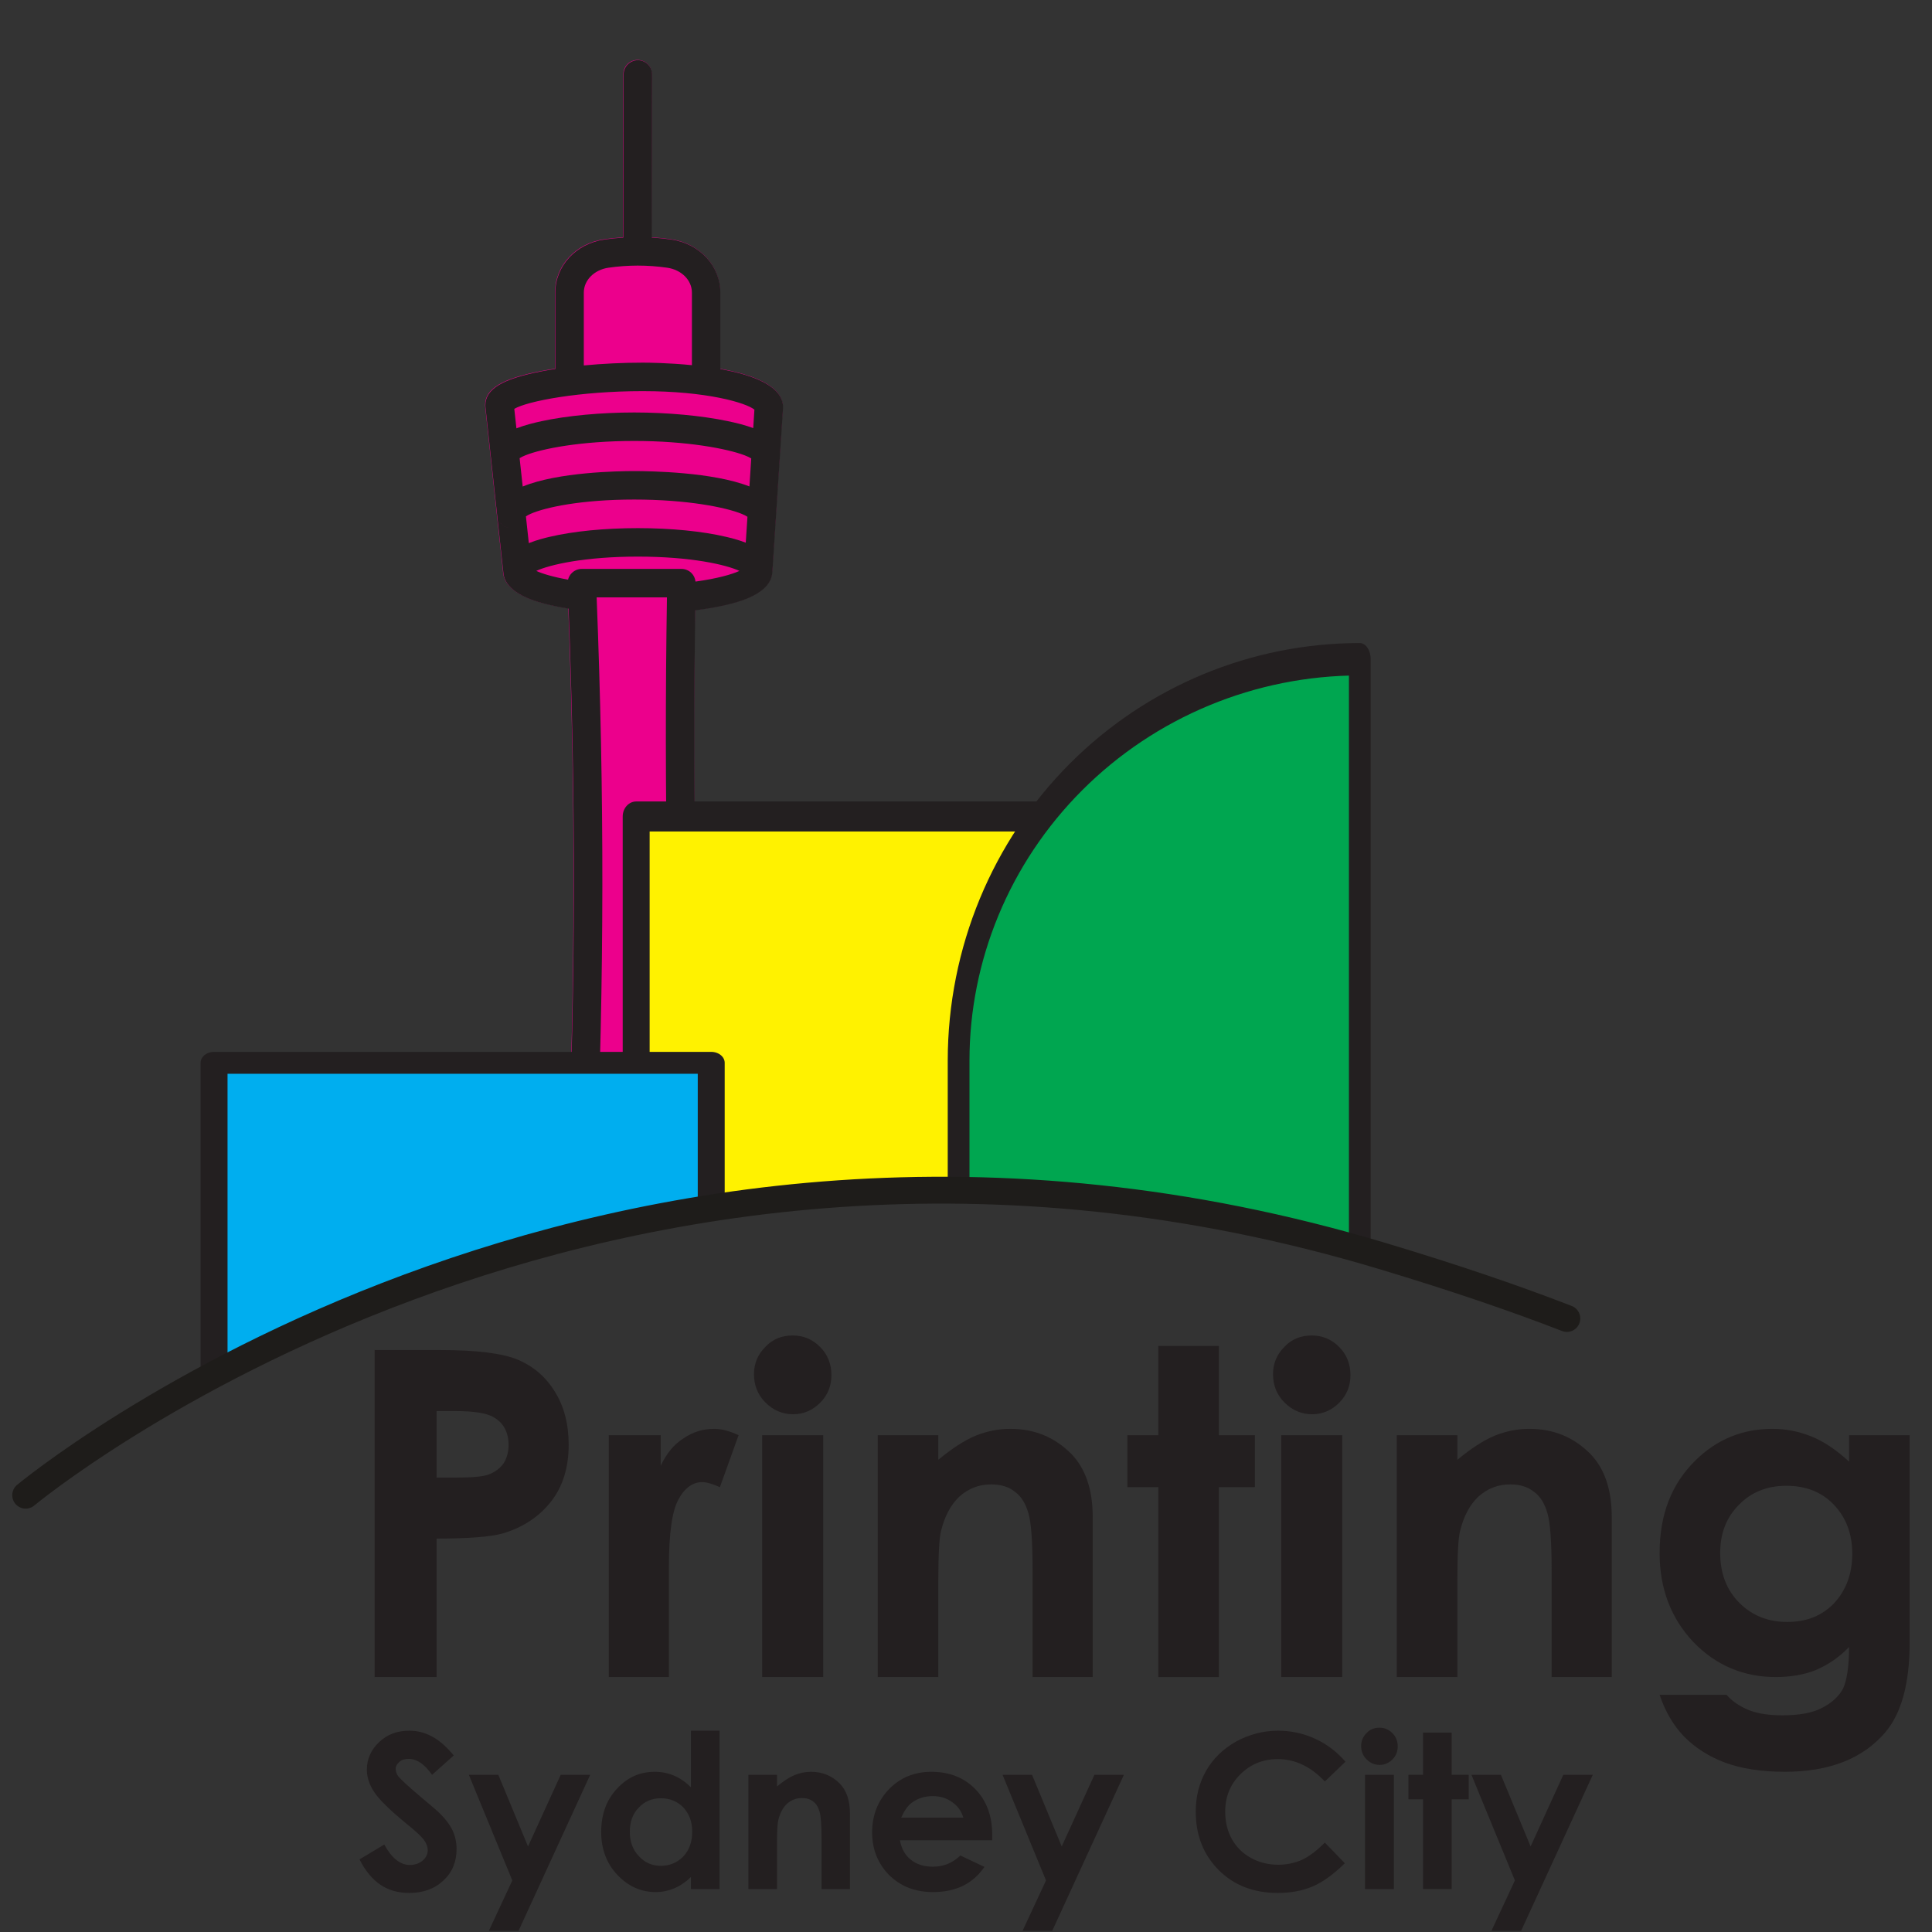 <?xml version="1.0" encoding="UTF-8" standalone="no"?>
<!DOCTYPE svg PUBLIC "-//W3C//DTD SVG 1.1//EN" "http://www.w3.org/Graphics/SVG/1.1/DTD/svg11.dtd">
<svg width="100%" height="100%" viewBox="0 0 450 450" version="1.1" xmlns="http://www.w3.org/2000/svg" xmlns:xlink="http://www.w3.org/1999/xlink" xml:space="preserve" xmlns:serif="http://www.serif.com/" style="fill-rule:evenodd;clip-rule:evenodd;stroke-linecap:round;stroke-linejoin:round;stroke-miterlimit:1.5;">
    <rect x="0" y="0" width="450" height="450" fill="#333333" stroke="none"/>
    <g transform="matrix(1.105,0,0,1.105,-79.305,71.626)">
        <g transform="matrix(1,0,0,1,-64.761,2.84217e-14)">
            <g>
                <clipPath id="_clip1">
                    <path d="M466.803,212.028C455.934,207.814 443.169,203.462 428.241,198.976C268.905,151.098 151.486,241.412 141.941,249.081L141.941,-64.889L466.803,-64.889L466.803,212.028Z"/>
                </clipPath>
                <g clip-path="url(#_clip1)">
                    <g transform="matrix(1.245,0,0,1.245,-119.162,-10.421)">
                        <g transform="matrix(0.42,0,0,0.42,-270.168,-77.582)">
                            <g transform="matrix(1.299,0,0,1.299,501.329,-734.58)">
                                <path d="M661.031,807.226C661.172,807.252 661.312,807.279 661.453,807.305C661.312,807.279 661.172,807.252 661.031,807.226ZM656.965,806.324C658.016,806.595 659.183,806.862 660.465,807.116C659.183,806.862 658.016,806.595 656.965,806.324ZM655.056,805.788C655.605,805.956 656.199,806.124 656.837,806.29C656.199,806.124 655.605,805.956 655.056,805.788ZM662.829,805.566C662.644,805.778 662.481,806.006 662.342,806.247C662.469,806.027 662.616,805.817 662.782,805.62L662.829,805.566ZM653.883,805.405C654.042,805.461 654.207,805.516 654.376,805.572C654.207,805.516 654.042,805.461 653.883,805.405ZM684.312,800.235L683.543,800.233C667.056,800.233 656.179,802.742 652.023,804.668C652.364,804.826 652.75,804.987 653.182,805.151C652.75,804.987 652.364,804.826 652.023,804.668C656.179,802.742 667.056,800.233 683.543,800.233L684.312,800.235ZM712.759,803.778C713.372,803.981 713.92,804.182 714.401,804.38C713.92,804.183 713.372,803.981 712.759,803.778ZM725.285,804.201C725.286,804.222 725.288,804.243 725.289,804.264C725.286,804.226 725.284,804.188 725.281,804.15L725.285,804.201ZM725.258,803.901L725.274,804.066L725.252,803.848L725.258,803.901ZM712.024,803.543L712.146,803.582L712.024,803.543L711.773,803.467L712.024,803.543ZM709.81,802.929C710.49,803.1 711.123,803.274 711.708,803.448C711.123,803.274 710.489,803.1 709.81,802.929ZM725.168,803.325L725.181,803.392L725.154,803.259L725.168,803.325ZM725.036,802.791L725.007,802.694L725.116,803.091L725.036,802.791ZM707.278,802.348C707.905,802.479 708.503,802.612 709.07,802.747C708.503,802.612 707.906,802.479 707.278,802.348ZM724.818,802.163L724.89,802.348L724.795,802.107L724.818,802.163ZM705.6,802.019C706.105,802.112 706.594,802.207 707.067,802.304C706.594,802.208 706.106,802.112 705.6,802.019ZM724.597,801.673C724.654,801.787 724.708,801.902 724.758,802.019L724.576,801.63L724.597,801.673ZM703.809,801.709C704.298,801.788 704.774,801.87 705.237,801.953C704.774,801.87 704.298,801.788 703.809,801.709ZM690.859,800.405L691.282,800.426L690.859,800.405L690.19,800.374L690.859,800.405ZM684.312,800.235C686.347,800.244 688.295,800.292 690.153,800.373C688.529,800.302 686.835,800.257 685.073,800.24L684.312,800.235ZM719.297,796.934L720.01,797.316L719.197,796.883L719.297,796.934ZM718.545,796.568L718.845,796.709L718.447,796.522L718.545,796.568ZM717.357,796.052L717.744,796.212C717.615,796.158 717.486,796.104 717.357,796.052ZM717.549,787.876L717.026,795.92L717.549,787.876L717.51,787.849L717.489,787.835L717.549,787.876ZM716.747,795.812L716.856,795.854L716.801,795.833L716.747,795.812ZM716.525,795.729L716.632,795.769L716.577,795.748L716.525,795.729ZM716.303,795.647L716.41,795.686L716.353,795.665L716.303,795.647ZM716.083,795.568L716.188,795.605L716.13,795.584L716.083,795.568ZM715.863,795.49L715.968,795.527L715.909,795.506L715.863,795.49ZM715.645,795.415L715.749,795.451L715.688,795.43L715.645,795.415ZM715.428,795.342L715.531,795.376L715.47,795.356L715.428,795.342ZM715.213,795.271L715.315,795.304L715.252,795.284L715.213,795.271ZM714.999,795.202L715.1,795.234L715.037,795.214L714.999,795.202ZM714.788,795.135L714.887,795.166L714.823,795.146L714.788,795.135ZM714.579,795.069L714.677,795.1L714.612,795.08L714.579,795.069ZM714.384,795.01L714.468,795.036L714.403,795.016L714.384,795.01ZM713.964,794.885L714.15,794.94L713.992,794.894L713.964,794.885ZM713.568,794.772L713.747,794.823L713.593,794.779L713.568,794.772ZM713.185,794.666L713.357,794.714L713.206,794.672L713.185,794.666ZM712.816,794.567L712.979,794.611L712.833,794.572L712.816,794.567ZM712.462,794.475L712.615,794.515L712.476,794.479L712.462,794.475ZM712.125,794.39L712.267,794.426L712.135,794.392L712.125,794.39ZM711.805,794.311L711.933,794.342L711.813,794.313L711.805,794.311ZM711.506,794.238L711.615,794.264L711.506,794.238ZM710.968,794.11L710.91,794.096L710.968,794.11ZM708.833,793.639C709.384,793.752 709.922,793.868 710.449,793.989C710.039,793.895 709.621,793.803 709.197,793.714L708.833,793.639ZM701.162,792.408C703.801,792.73 706.298,793.126 708.605,793.592C706.297,793.126 703.8,792.73 701.162,792.408ZM697.616,792.027C698.69,792.127 699.746,792.239 700.781,792.362C699.746,792.239 698.69,792.127 697.616,792.027ZM721.884,791.377L721.84,791.375L722.037,791.38L721.884,791.377ZM721.625,791.361C721.602,791.358 721.579,791.356 721.556,791.354L721.719,791.368L721.625,791.361ZM721.329,791.323L721.275,791.314L721.495,791.347L721.329,791.323ZM640.899,789.795C640.355,789.146 639.995,788.338 639.896,787.451C639.995,788.338 640.355,789.146 640.899,789.795C640.924,789.825 640.949,789.855 640.975,789.884L640.984,789.895L640.999,789.91L641.025,789.939L641.058,789.975L641.073,789.992L641.083,790.002L641.09,790.009L641.106,790.026L641.134,790.055L641.148,790.069L641.157,790.078L641.171,790.092L641.196,790.117L641.214,790.134L641.225,790.145L641.238,790.157L641.259,790.177L641.282,790.198L641.295,790.211L641.305,790.22L641.323,790.237L641.351,790.262L641.366,790.275L641.374,790.282L641.388,790.295L641.424,790.325L641.438,790.337L641.455,790.352L641.5,790.389L641.515,790.401C641.588,790.46 641.663,790.517 641.74,790.571L641.805,790.616L641.82,790.627L641.834,790.636L641.878,790.665L641.894,790.675L641.901,790.68L641.915,790.689L641.952,790.712L641.972,790.725L641.982,790.731L641.996,790.739L642.027,790.758L642.053,790.773L642.065,790.78L642.077,790.787L642.103,790.802L642.134,790.82L642.148,790.828L642.159,790.833L642.18,790.845L642.218,790.865L642.233,790.874L642.241,790.878L642.258,790.887L642.305,790.91L642.337,790.926L642.397,790.956L642.408,790.961C642.494,791.001 642.582,791.039 642.671,791.074L642.744,791.102L642.765,791.11L642.783,791.117L642.828,791.133L642.847,791.139L642.857,791.143L642.876,791.149L642.913,791.161L642.936,791.169L642.95,791.173L642.968,791.179L642.998,791.188L643.027,791.197L643.044,791.202L643.059,791.206L643.084,791.214L643.118,791.223L643.139,791.229L643.152,791.232L643.171,791.237L643.211,791.247L643.234,791.253L643.244,791.256L643.259,791.259L643.306,791.27L643.331,791.276L643.347,791.279L643.405,791.291L643.432,791.297C643.463,791.303 643.494,791.309 643.526,791.314L643.432,791.297L643.405,791.291L643.338,791.277L643.306,791.27L643.244,791.256L643.211,791.247L643.152,791.232L643.118,791.223L643.059,791.206L643.027,791.197L642.968,791.179L642.936,791.169L642.876,791.149L642.847,791.139L642.783,791.117L642.758,791.108L642.688,791.081L642.671,791.074L642.584,791.039C642.554,791.026 642.524,791.013 642.495,791L642.408,790.961L642.397,790.956L642.324,790.92L642.305,790.91L642.241,790.878L642.218,790.865L642.159,790.833L642.134,790.82L642.077,790.787L642.053,790.773L641.996,790.739L641.972,790.725L641.915,790.689L641.894,790.675L641.834,790.636L641.816,790.624L641.75,790.578L641.74,790.571L641.664,790.516C641.638,790.497 641.613,790.477 641.587,790.458L641.515,790.401L641.5,790.389L641.444,790.342L641.424,790.325L641.374,790.282L641.351,790.262L641.305,790.22L641.282,790.198L641.238,790.157L641.214,790.134L641.171,790.092L641.148,790.069L641.106,790.026L641.083,790.002L641.058,789.975L640.999,789.91L640.975,789.884L640.899,789.795ZM720.791,791.201L720.731,791.184L720.853,791.219L720.791,791.201ZM720.274,791.014C720.255,791.005 720.235,790.997 720.216,790.988L720.371,791.055L720.274,791.014ZM719.741,790.737L719.695,790.709L719.908,790.834L719.741,790.737ZM719.553,790.616L719.507,790.584L719.657,790.684L719.553,790.616ZM719.369,790.483C719.342,790.463 719.316,790.442 719.29,790.421L719.45,790.543L719.369,790.483ZM725.463,789.752L725.295,789.945C725.353,789.882 725.409,789.818 725.463,789.752ZM725.797,789.282L725.67,789.476L725.829,789.23L725.797,789.282ZM725.859,789.18L725.843,789.207L725.883,789.138L725.859,789.18ZM725.958,789L725.896,789.115L725.977,788.962L725.958,789ZM718.023,788.804L718.002,788.756L718.099,788.962L718.023,788.804ZM717.965,788.672C717.959,788.658 717.954,788.644 717.948,788.63L717.983,788.714L717.965,788.672ZM726.138,788.607L726.129,788.63L726.146,788.587L726.138,788.607ZM717.762,788.066L717.749,788.015L717.879,788.448L717.762,788.066ZM717.677,787.963C717.688,787.971 717.699,787.979 717.71,787.986C717.691,787.973 717.672,787.96 717.652,787.946L717.677,787.963ZM726.435,787.38C726.426,787.482 726.413,787.583 726.396,787.683C726.38,787.784 726.36,787.883 726.337,787.981C726.383,787.785 726.416,787.584 726.435,787.38ZM717.406,787.781L717.45,787.81L717.43,787.796L717.406,787.781ZM717.32,787.727L717.366,787.756L717.346,787.743L717.32,787.727ZM717.229,787.673L717.278,787.702L717.259,787.69L717.229,787.673ZM717.134,787.618L717.185,787.647L717.167,787.636L717.134,787.618ZM717.035,787.562L717.089,787.592L717.071,787.582L717.035,787.562ZM716.932,787.507L716.988,787.537L716.971,787.527L716.932,787.507ZM716.824,787.45L716.883,787.481L716.867,787.472L716.824,787.45ZM716.712,787.394L716.773,787.424L716.759,787.417L716.712,787.394ZM682.48,773.693L682.419,773.693C677.493,773.693 658.988,774.001 648.069,778.385L647.813,778.489C643.102,780.429 639.869,783.148 639.869,786.962C639.869,787.112 639.877,787.259 639.892,787.404L639.892,787.412L639.892,787.404L639.869,786.962C639.869,783.148 643.102,780.429 647.813,778.489C658.696,774.005 677.454,773.693 682.419,773.693L682.48,773.693ZM716.596,787.337L716.66,787.368L716.647,787.361L716.596,787.337ZM716.475,787.279L716.542,787.311L716.531,787.305L716.475,787.279ZM716.35,787.221L716.42,787.253L716.41,787.249L716.35,787.221ZM716.22,787.163L716.294,787.196L716.286,787.192L716.22,787.163ZM716.083,787.103L716.164,787.138L716.158,787.135L716.083,787.103ZM715.937,787.04L716.03,787.079L716.025,787.078L715.937,787.04ZM715.891,787.021L715.889,787.02L715.748,786.962L715.891,787.021ZM726.455,786.917L726.455,786.962L726.454,786.872L726.455,786.917ZM726.448,786.654L726.445,786.606L726.453,786.796L726.448,786.654ZM713.006,786.023C713.372,786.13 713.72,786.238 714.049,786.346C713.72,786.238 713.372,786.131 713.006,786.023ZM726.4,786.127C726.407,786.184 726.414,786.242 726.42,786.3L726.394,786.084L726.4,786.127ZM726.31,785.62L726.37,785.929L726.3,785.576L726.31,785.62ZM711.15,785.516C711.688,785.652 712.197,785.789 712.677,785.927C712.084,785.757 711.446,785.588 710.766,785.42L711.15,785.516ZM726.006,784.644L726.057,784.773L725.989,784.602L726.006,784.644ZM704.94,784.237C705.546,784.339 706.134,784.443 706.703,784.55C706.292,784.473 705.872,784.397 705.441,784.323L704.94,784.237ZM725.781,784.149L725.868,784.329L725.755,784.098L725.781,784.149ZM700.049,783.537C701.376,783.698 702.64,783.873 703.838,784.06C702.815,783.9 701.743,783.749 700.625,783.608L700.049,783.537ZM725.526,783.692L725.735,784.06L725.499,783.646L725.526,783.692ZM725.306,783.351L725.332,783.389L725.206,783.208L725.306,783.351ZM675.714,782.666C674.345,782.724 673.023,782.8 671.749,782.89C673.242,782.784 674.801,782.699 676.426,782.638L675.714,782.666ZM688.358,782.635C688.596,782.644 688.833,782.654 689.07,782.663C688.833,782.654 688.596,782.644 688.358,782.635ZM679.215,782.558C678.763,782.567 678.316,782.578 677.874,782.59L678.611,782.571L679.215,782.558ZM683.944,782.534C684.716,782.541 685.477,782.554 686.228,782.571C685.232,782.548 684.217,782.533 683.185,782.529L683.944,782.534ZM724.548,782.407L724.665,782.536L724.514,782.37L724.548,782.407ZM681.993,782.528C681.616,782.529 681.243,782.531 680.871,782.534L681.641,782.529L681.993,782.528ZM721.1,779.825C721.083,779.816 721.067,779.807 721.051,779.798L721.148,779.852L721.1,779.825ZM720.829,779.678L721.002,779.771L720.754,779.639L720.829,779.678ZM719.6,779.072L719.825,779.177L719.504,779.028L719.6,779.072ZM718.753,778.701L719.178,778.883L718.621,778.646L718.753,778.701ZM718.727,769.769L718.165,778.461L718.727,769.769L718.681,769.74L718.657,769.725L718.727,769.769ZM714.503,777.228L714.799,777.314L714.503,777.228L714.422,777.205L714.503,777.228ZM709.517,776.026C710.941,776.313 712.334,776.634 713.67,776.996C712.435,776.662 711.151,776.361 709.839,776.091L709.517,776.026ZM707.789,775.698C708.172,775.766 708.553,775.837 708.932,775.911C708.552,775.837 708.171,775.766 707.789,775.698ZM701.305,774.752C703.275,774.982 705.27,775.261 707.231,775.599C705.27,775.261 703.275,774.981 701.305,774.752ZM696.701,774.293C697.988,774.401 699.308,774.527 700.642,774.676C699.307,774.527 697.987,774.401 696.701,774.293ZM694.554,774.128C694.914,774.154 695.278,774.18 695.644,774.209C695.277,774.18 694.913,774.154 694.554,774.128ZM688.089,773.794C688.812,773.818 689.576,773.849 690.374,773.886C689.575,773.849 688.811,773.819 688.089,773.794ZM687.588,773.778L688.005,773.791L687.588,773.778L687.123,773.764L687.588,773.778ZM685.776,773.73C686.068,773.737 686.36,773.744 686.652,773.751C686.36,773.744 686.068,773.737 685.776,773.73ZM683.54,773.697C683.765,773.7 683.991,773.702 684.216,773.704C683.991,773.702 683.765,773.7 683.54,773.697ZM723.3,773.197C723.287,773.197 723.273,773.198 723.26,773.198C723.283,773.197 723.305,773.197 723.328,773.196L723.3,773.197ZM722.939,773.189C722.909,773.188 722.879,773.185 722.849,773.183L723.029,773.194C722.999,773.193 722.969,773.191 722.939,773.189ZM723.47,773.191C723.456,773.191 723.441,773.192 723.427,773.193C723.451,773.192 723.475,773.19 723.498,773.189L723.47,773.191ZM723.615,773.18L723.547,773.186L723.666,773.175L723.615,773.18ZM722.696,773.168L722.737,773.172L722.663,773.164L722.696,773.168ZM723.969,773.134C723.951,773.137 723.933,773.14 723.915,773.143L723.996,773.129L723.969,773.134ZM722.372,773.117L722.33,773.109L722.489,773.138L722.372,773.117ZM724.132,773.103C724.114,773.106 724.096,773.11 724.078,773.114L724.159,773.097L724.132,773.103ZM638.8,771.446C638.333,770.828 638.023,770.084 637.933,769.272C638.023,770.084 638.333,770.828 638.8,771.446C638.8,771.446 639.215,771.92 639.215,771.92L639.317,772.005L639.391,772.085L639.562,772.21L639.795,772.404L639.947,772.49L640.086,772.591L640.31,772.695L640.53,772.82L640.694,772.874L640.858,772.95L641.358,773.093L640.694,772.874L640.31,772.695L639.947,772.49L639.562,772.21L639.317,772.005L638.8,771.446ZM724.269,773.071L724.204,773.087L724.319,773.059L724.269,773.071ZM722.121,773.061L722.062,773.045L722.193,773.079L722.121,773.061ZM724.759,772.921C724.733,772.93 724.708,772.939 724.683,772.948L724.784,772.911L724.759,772.921ZM721.631,772.904L721.644,772.909L721.6,772.892L721.631,772.904ZM724.888,772.87L724.827,772.894L724.934,772.851L724.888,772.87ZM725.197,772.729L725.157,772.749L725.226,772.715L725.197,772.729ZM725.879,772.304C725.872,772.31 725.865,772.315 725.858,772.32C725.872,772.31 725.886,772.299 725.9,772.288L725.879,772.304ZM725.984,772.222L725.928,772.266L726.025,772.189L725.984,772.222ZM726.243,771.996C726.235,772.004 726.227,772.012 726.219,772.019C726.234,772.006 726.248,771.992 726.263,771.978L726.243,771.996ZM719.564,771.263L719.541,771.228L719.75,771.516L719.564,771.263ZM726.742,771.441L726.723,771.466L726.771,771.402L726.742,771.441ZM726.828,771.322L726.786,771.381L726.863,771.272L726.828,771.322ZM718.562,769.667L718.613,769.698L718.59,769.683L718.562,769.667ZM718.462,769.609L718.516,769.64L718.493,769.626L718.462,769.609ZM718.358,769.55L718.414,769.581L718.392,769.569L718.358,769.55ZM718.248,769.491L718.307,769.522L718.285,769.511L718.248,769.491ZM718.132,769.431L718.195,769.463L718.174,769.452L718.132,769.431ZM727.586,769.426C727.587,769.417 727.588,769.408 727.59,769.398L727.582,769.453L727.586,769.426ZM718.012,769.371L718.077,769.403L718.058,769.393L718.012,769.371ZM717.887,769.31L717.955,769.342L717.937,769.334L717.887,769.31ZM717.756,769.249L717.827,769.282L717.811,769.274L717.756,769.249ZM717.621,769.187L717.695,769.22L717.68,769.213L717.621,769.187ZM717.479,769.124L717.557,769.159L717.544,769.152L717.479,769.124ZM727.622,769.092C727.622,769.083 727.623,769.074 727.624,769.064L727.62,769.12L727.622,769.092ZM637.907,768.869L637.915,769.101C637.912,769.024 637.909,768.947 637.907,768.869ZM717.333,769.062L717.415,769.096L717.403,769.091L717.333,769.062ZM717.18,768.998L717.267,769.034L717.257,769.03L717.18,768.998ZM717.02,768.933L717.114,768.971L717.107,768.968L717.02,768.933ZM716.848,768.865L716.956,768.908L716.951,768.906L716.848,768.865ZM716.794,768.844L716.791,768.843L716.626,768.78L716.794,768.844ZM727.573,767.884L727.633,768.78L727.632,768.727L727.574,767.888L727.567,767.838L727.573,767.884ZM637.926,768.268L637.929,768.229L637.923,768.311L637.926,768.268ZM637.976,767.818L637.949,768.022C637.957,767.954 637.966,767.886 637.976,767.818ZM713.014,767.654C713.221,767.709 713.424,767.764 713.622,767.818C713.424,767.763 713.221,767.709 713.014,767.654ZM637.997,767.686L638.006,767.632L637.987,767.747L637.997,767.686ZM726.937,765.862L727.11,766.237L727.287,766.708L727.374,766.964L727.546,767.701L727.401,767.044L727.374,766.964L727.358,766.896L727.287,766.708L727.178,766.384L727.11,766.237L727.072,766.136L726.937,765.862L726.913,765.809L726.887,765.76L726.937,765.862ZM638.05,767.412L638.046,767.431L638.057,767.379L638.05,767.412ZM707.314,766.404C708.941,766.701 710.424,767.015 711.751,767.335L711.348,767.239C710.262,766.984 709.076,766.733 707.798,766.493L707.314,766.404ZM654.59,767.044C654.329,767.104 654.074,767.164 653.824,767.225C654.073,767.164 654.329,767.104 654.59,767.044ZM638.219,766.787L638.167,766.954C638.184,766.898 638.201,766.842 638.219,766.787ZM663.968,765.434C660.53,765.865 657.524,766.391 655.006,766.951L655.433,766.857C657.861,766.332 660.722,765.841 663.968,765.434ZM638.252,766.689L638.244,766.713L638.259,766.672L638.252,766.689ZM706.321,766.228C706.621,766.279 706.916,766.331 707.207,766.384L706.822,766.315L706.321,766.228ZM638.444,766.201L638.434,766.224L638.454,766.181L638.444,766.201ZM639.166,764.963L639.301,764.771L639.259,764.825L639.166,764.963L638.92,765.314L638.882,765.382L638.835,765.453L638.543,765.99L638.882,765.382L639.166,764.963ZM726.74,765.498L726.866,765.721L726.712,765.451L726.74,765.498ZM665.819,765.216C665.217,765.283 664.626,765.352 664.048,765.424L664.63,765.353C664.827,765.33 665.024,765.307 665.221,765.284L665.819,765.216ZM697.678,765.075C698.439,765.15 699.183,765.23 699.91,765.314C699.183,765.23 698.438,765.15 697.678,765.075ZM726.469,765.075C726.478,765.087 726.486,765.099 726.495,765.112L726.444,765.038L726.469,765.075ZM667.662,765.026C667.455,765.047 667.247,765.067 667.04,765.087C667.247,765.067 667.455,765.047 667.662,765.026ZM693.261,764.707C694.584,764.797 695.866,764.902 697.107,765.02C695.866,764.902 694.584,764.797 693.261,764.707ZM725.66,764.087L726.254,764.779L726.182,764.686L725.665,764.092L725.659,764.087L725.627,764.053L725.66,764.087ZM671.555,764.707L671.063,764.742L671.555,764.707L672.216,764.664L671.555,764.707ZM672.525,764.645C672.881,764.623 673.24,764.602 673.602,764.582L672.912,764.621L672.525,764.645ZM639.584,764.423L639.563,764.447L639.602,764.402L639.584,764.423ZM680.124,764.361C679.116,764.375 678.126,764.398 677.156,764.428L677.888,764.407C678.622,764.387 679.368,764.371 680.124,764.361ZM639.971,764.001L640.017,763.954L639.81,764.169L639.971,764.001ZM724.757,763.261L724.875,763.355L725.175,763.627L725.529,763.953L725.475,763.899L725.175,763.627L724.908,763.382L724.875,763.355L724.857,763.339L724.757,763.261L724.435,763.002C724.379,762.959 724.322,762.916 724.264,762.874L724.757,763.261ZM640.182,763.792L640.148,763.824C640.17,763.803 640.192,763.782 640.214,763.761L640.182,763.792ZM640.283,763.695L640.253,763.723L640.291,763.688L640.283,763.695ZM642.342,762.153C642.313,762.171 642.284,762.189 642.256,762.206L642.385,762.127L642.342,762.153ZM642.559,762.022L642.517,762.047L642.585,762.007L642.559,762.022ZM643.181,761.676L643.604,761.449L643.501,761.502L643.181,761.676L642.839,761.86C642.805,761.879 642.772,761.898 642.738,761.918L643.181,761.676ZM644.608,760.968C644.493,761.02 644.378,761.073 644.264,761.126C644.15,761.18 644.037,761.234 643.925,761.288C644.149,761.179 644.377,761.072 644.608,760.968ZM645.531,760.574L645.057,760.772C645.214,760.705 645.372,760.639 645.531,760.574ZM645.946,760.41L645.865,760.441C645.778,760.476 645.691,760.51 645.604,760.545L645.946,760.41ZM646.104,760.349L646.046,760.371L646.162,760.327L646.104,760.349ZM646.344,760.258L646.284,760.281L646.4,760.237L646.344,760.258ZM646.586,760.169L646.524,760.192L646.64,760.149L646.586,760.169ZM646.829,760.081L646.765,760.104L646.881,760.063L646.829,760.081ZM647.073,759.995L647.007,760.018L647.123,759.978L647.073,759.995ZM647.318,759.911L647.25,759.934L647.366,759.895L647.318,759.911ZM647.564,759.828L647.494,759.852L647.611,759.813L647.564,759.828ZM647.811,759.747L647.739,759.77L647.856,759.732L647.811,759.747ZM648.058,759.667L647.985,759.691L648.101,759.654L648.058,759.667ZM648.306,759.589L648.231,759.613L648.347,759.576L648.306,759.589ZM716.943,759.557L716.982,759.569L716.943,759.557L716.911,759.547L716.943,759.557ZM648.555,759.512L648.478,759.536L648.594,759.5L648.555,759.512ZM648.804,759.437L648.725,759.461L648.841,759.426L648.804,759.437ZM713.955,758.757C714.79,758.958 715.626,759.176 716.45,759.413C715.462,759.128 714.455,758.872 713.453,758.638L713.955,758.757ZM649.053,759.363L648.972,759.387L649.089,759.353L649.053,759.363ZM649.302,759.291L649.22,759.315L649.336,759.281L649.302,759.291ZM649.552,759.22L649.468,759.244L649.584,759.211L649.552,759.22ZM649.801,759.15L649.715,759.174L649.832,759.142L649.801,759.15ZM650.051,759.082L649.963,759.106L650.079,759.074L650.051,759.082ZM650.3,759.015L650.211,759.039L650.327,759.008L650.3,759.015ZM650.821,758.879C650.676,758.916 650.531,758.954 650.386,758.992L650.821,758.879ZM651.293,758.759L651.094,758.81L651.312,758.755L651.293,758.759ZM651.785,758.639L651.588,758.687L651.801,758.635L651.785,758.639ZM652.274,758.523L652.082,758.569L652.285,758.521L652.274,758.523ZM652.758,758.412L652.578,758.453L652.765,758.41L652.758,758.412ZM653.236,758.305L653.086,758.339L653.24,758.304L653.236,758.305ZM705.555,741.466C705.003,741.387 704.452,741.313 703.904,741.243C704.452,741.313 705.003,741.387 705.555,741.466C706.123,741.547 706.692,741.632 707.26,741.722L707.835,741.815C707.944,741.833 708.054,741.852 708.163,741.87L708.49,741.926C708.599,741.945 708.708,741.963 708.817,741.982L709.144,742.04L708.817,741.982C708.708,741.963 708.599,741.945 708.49,741.926L708.163,741.87C708.054,741.852 707.944,741.833 707.835,741.815L707.26,741.722C706.692,741.632 706.123,741.546 705.555,741.466ZM702.408,741.061C702.649,741.088 702.89,741.117 703.132,741.146C703.375,741.176 703.617,741.206 703.861,741.237C703.374,741.175 702.889,741.116 702.408,741.061ZM701.122,740.918L701.376,740.945L700.866,740.891L701.122,740.918ZM669.558,740.673C668.81,740.733 668.067,740.797 667.33,740.865L666.778,740.917C667.513,740.847 668.253,740.781 668.998,740.719L669.558,740.673ZM699.633,740.769C699.858,740.79 700.086,740.812 700.315,740.835L700.356,740.839L700.315,740.835L700.315,718.292C700.315,714.474 697.09,711.236 692.649,710.594C689.647,710.158 686.583,709.937 683.543,709.937C686.583,709.937 689.647,710.158 692.649,710.594C697.09,711.236 700.315,714.474 700.315,718.292L700.315,740.835L699.633,740.769ZM656.957,1073.34C659.012,1046.49 660.613,1019.31 661.745,991.969C664.238,932.027 664.331,876.006 662.052,816.384C661.952,813.808 661.852,811.236 661.745,808.647C661.729,808.217 661.775,807.792 661.883,807.384C661.775,807.792 661.729,808.217 661.745,808.647C661.852,811.236 661.952,813.808 662.052,816.384C659.943,816.049 657.958,815.662 656.118,815.225C652.646,814.402 642.224,811.926 641.801,805.093C641.793,804.951 641.786,804.813 641.786,804.668C641.786,800.309 645.781,797.658 649.714,796.059C652.238,795.033 654.732,794.439 656.118,794.11C663.499,792.361 673.236,791.398 683.543,791.398C688.066,791.398 692.48,791.583 696.632,791.939C692.48,791.583 688.066,791.398 683.543,791.398C673.236,791.398 663.499,792.361 656.118,794.11C654.776,794.429 652.393,794.996 649.95,795.964L649.714,796.059C645.781,797.658 641.786,800.309 641.786,804.668C641.786,804.813 641.793,804.951 641.801,805.093L639.892,787.418L639.892,787.406L637.929,769.24C637.929,769.235 637.929,769.231 637.922,769.226L636.259,753.797C636.236,753.639 636.228,753.481 636.228,753.322C636.228,748.251 641.478,745.082 653.763,742.725C655.102,742.468 656.503,742.231 657.942,742.009L657.942,718.293C657.942,710.047 664.339,703.133 673.144,701.853C675.091,701.572 677.054,701.378 679.025,701.255L679.125,650.622C679.133,648.185 681.111,646.213 683.543,646.213L683.551,646.213C685.991,646.219 687.969,648.2 687.961,650.64L687.861,701.238L688.051,701.25C690.012,701.373 691.98,701.569 693.919,701.85C702.74,703.128 709.144,710.043 709.144,718.292L709.144,742.04C719.235,743.85 728.602,747.302 728.602,753.886C728.602,753.981 728.602,754.077 728.595,754.172L726.452,787.126L726.453,787.085L726.455,787.003L726.452,787.126L725.293,804.954C725.293,804.963 725.293,804.972 725.289,804.981L725.285,804.99C724.969,811.902 714.463,814.398 710.968,815.225C708.089,815.908 704.849,816.469 701.354,816.902C700.508,875.932 701.57,932 704.695,992.58C705.742,1012.95 707.035,1033.41 708.559,1053.87L699.953,1057.12L666.07,1069.9L656.957,1073.34ZM662.926,805.458C662.943,805.44 662.959,805.423 662.976,805.405C663.314,805.053 663.704,804.762 664.128,804.542L664.227,804.492C663.764,804.718 663.34,805.025 662.976,805.405C662.942,805.44 662.909,805.476 662.877,805.511L662.926,805.458ZM666.163,804.046C665.747,804.046 665.339,804.104 664.949,804.215L665.056,804.186C665.413,804.094 665.785,804.046 666.163,804.046ZM715.265,786.772C715.025,786.681 714.771,786.59 714.503,786.498C714.865,786.622 715.201,786.745 715.512,786.867L715.265,786.772ZM698.872,783.4C696.226,783.105 693.345,782.868 690.254,782.717C693.577,782.88 696.657,783.141 699.464,783.467L698.872,783.4ZM715.831,768.495C716.018,768.559 716.198,768.623 716.371,768.686L716.106,768.591L715.831,768.495ZM705.294,766.056C704.946,766 704.593,765.944 704.233,765.89L703.69,765.809C704.419,765.916 705.127,766.027 705.812,766.141L705.294,766.056ZM702.581,765.651C702.128,765.589 701.668,765.528 701.2,765.47C701.862,765.553 702.509,765.64 703.14,765.729L702.581,765.651ZM712.453,758.412C712.121,758.338 711.79,758.267 711.461,758.198L711.956,758.303C712.287,758.374 712.619,758.448 712.953,758.523L712.453,758.412ZM697.628,740.592C696.315,740.485 695.054,740.399 693.869,740.33L693.283,740.297C694.828,740.382 696.516,740.495 698.288,740.647L697.628,740.592ZM672.384,740.468C671.815,740.505 671.248,740.544 670.684,740.586L671.249,740.545C671.815,740.505 672.383,740.467 672.954,740.431L672.384,740.468ZM692.151,740.239C690.496,740.159 689.038,740.113 687.86,740.087L687.116,740.072C688.517,740.097 690.446,740.15 692.71,740.267L692.151,740.239ZM685.898,740.056C685.556,740.053 685.279,740.052 685.075,740.052C685.381,740.052 685.851,740.054 686.461,740.062L685.898,740.056Z" style="fill:rgb(236,0,140);fill-rule:nonzero;"/>
                            </g>
                            <g transform="matrix(0.24,0,0,0.24,976.667,70.599)">
                                <path d="M1483.32,907.735C1483.86,912.536 1485.81,916.91 1488.75,920.424C1489.05,920.788 1489.37,921.143 1489.69,921.488C1493.16,925.166 1497.78,927.745 1502.97,928.647C1497.29,927.66 1492.3,924.667 1488.75,920.424C1485.81,916.909 1483.86,912.535 1483.32,907.735ZM1945.62,999.803C1945.62,999.93 1945.63,1000.06 1945.63,1000.18C1945.63,1000.31 1945.63,1000.44 1945.63,1000.57L1945.62,999.803ZM1945.55,998.409C1945.56,998.522 1945.57,998.636 1945.57,998.749C1945.56,998.542 1945.55,998.336 1945.53,998.132L1945.55,998.409ZM1945.41,996.784L1945.44,997.15L1945.47,997.374L1945.47,997.382L1945.5,997.677C1945.49,997.579 1945.48,997.48 1945.47,997.382L1945.45,997.22L1945.44,997.15C1945.43,997.028 1945.42,996.905 1945.41,996.784L1945.4,996.765L1945.37,996.494L1945.41,996.784ZM1944.92,993.667L1944.99,994.027C1944.97,993.908 1944.94,993.788 1944.92,993.669L1944.9,993.571L1944.84,993.31L1944.92,993.667ZM1944.2,990.773C1944.18,990.682 1944.15,990.591 1944.12,990.501L1944.05,990.25C1944.1,990.424 1944.15,990.598 1944.2,990.773L1944.22,990.81L1944.28,991.032L1944.29,991.08L1944.35,991.293L1944.37,991.345L1944.42,991.556L1944.44,991.608L1944.49,991.823L1944.51,991.872L1944.56,992.097L1944.57,992.136L1944.64,992.4C1944.62,992.312 1944.6,992.224 1944.57,992.136L1944.52,991.921L1944.51,991.872L1944.5,991.857L1944.49,991.823L1944.46,991.683L1944.44,991.608L1944.43,991.587L1944.42,991.556L1944.39,991.445L1944.37,991.345L1944.36,991.317L1944.35,991.293L1944.33,991.208L1944.29,991.08L1944.28,991.049L1944.28,991.032L1944.26,990.971L1944.22,990.81L1944.21,990.782L1944.2,990.773ZM1943.67,989.11C1943.66,989.053 1943.64,988.995 1943.62,988.938C1943.6,988.881 1943.58,988.824 1943.56,988.766L1943.67,989.11ZM1943.03,987.377L1943.05,987.43L1943.15,987.695L1943.17,987.745L1943.28,988.021L1943.29,988.06L1943.41,988.377C1943.37,988.271 1943.33,988.165 1943.29,988.06L1943.29,988.049L1943.28,988.021L1943.21,987.842L1943.17,987.745L1943.16,987.722L1943.15,987.695L1943.11,987.576L1943.05,987.43L1943.03,987.397L1943.03,987.377L1943,987.311L1942.9,987.072L1943.03,987.377ZM1941.83,984.722C1942.14,985.338 1942.43,985.962 1942.7,986.595L1942.6,986.358C1942.32,985.727 1942.02,985.105 1941.71,984.491L1941.83,984.722ZM1913.14,959.068L1913.23,959.113L1913.68,959.344L1913.79,959.405L1914.21,959.623L1914.34,959.691L1914.75,959.906L1914.88,959.975L1915.29,960.193L1915.41,960.262L1915.83,960.486L1915.94,960.55L1916.38,960.789L1916.47,960.841L1917,961.135C1916.82,961.037 1916.65,960.939 1916.47,960.841L1916.45,960.832L1916.38,960.789L1916.03,960.599L1915.94,960.55L1915.91,960.531L1915.83,960.486L1915.55,960.335L1915.41,960.262L1915.36,960.234L1915.29,960.193L1915.06,960.073L1914.88,959.975L1914.81,959.94L1914.75,959.906L1914.57,959.813L1914.34,959.691L1914.26,959.649L1914.21,959.623L1914.08,959.556L1913.79,959.405L1913.71,959.361L1913.68,959.344L1913.59,959.301L1913.23,959.113L1913.15,959.076L1913.14,959.068L1913.1,959.048L1912.6,958.794L1913.14,959.068ZM1909.07,957.085L1909.15,957.125L1909.53,957.301L1909.75,957.404L1910.01,957.529L1910.23,957.632L1910.69,957.854C1910.54,957.779 1910.38,957.705 1910.23,957.632L1910.15,957.597L1910.01,957.529L1909.87,957.462L1909.75,957.404L1909.62,957.342L1909.53,957.301L1909.46,957.269L1909.15,957.125L1909.08,957.091L1909.05,957.077L1908.54,956.841L1909.07,957.085ZM1907.08,956.183C1907.24,956.253 1907.4,956.323 1907.55,956.394C1907.71,956.465 1907.87,956.536 1908.03,956.608L1907.08,956.183ZM1902.64,954.295C1902.99,954.437 1903.34,954.58 1903.68,954.724C1904.03,954.869 1904.38,955.015 1904.73,955.163C1904.03,954.867 1903.34,954.578 1902.64,954.295ZM1927.14,928.987L1926.9,928.978C1926.98,928.981 1927.06,928.985 1927.14,928.987L1927.17,928.988L1927.21,928.989L1927.3,928.992L1927.39,928.994L1927.43,928.995L1927.46,928.996L1927.5,928.997L1927.69,929L1927.71,929L1927.97,929.001L1927.7,929L1927.69,929L1927.46,928.996L1927.39,928.994L1927.21,928.989L1927.14,928.987ZM1928.54,928.994C1928.5,928.995 1928.45,928.996 1928.41,928.997C1928.37,928.998 1928.32,928.999 1928.28,928.999L1928.54,928.994ZM1929.81,928.932L1929.69,928.94L1929.84,928.929L1929.81,928.932ZM1925.74,928.898C1925.62,928.887 1925.49,928.875 1925.37,928.862L1925.62,928.888L1925.74,928.898L1925.81,928.905L1925.84,928.908L1925.94,928.916L1926,928.921C1926.08,928.928 1926.16,928.934 1926.25,928.94L1926,928.921L1925.84,928.908L1925.74,928.898ZM1930.31,928.888C1930.28,928.891 1930.25,928.894 1930.21,928.897C1930.18,928.901 1930.14,928.904 1930.11,928.907L1930.31,928.888ZM1924.14,928.696L1923.85,928.647L1924.1,928.69L1924.33,928.727L1924.43,928.741L1924.57,928.761L1924.73,928.783L1924.75,928.786C1924.84,928.799 1924.94,928.812 1925.04,928.823L1924.75,928.786L1924.73,928.783L1924.45,928.744L1924.43,928.741L1924.15,928.698L1924.14,928.696ZM1921.23,928.038L1920.9,927.94L1921.14,928.013L1921.23,928.038L1921.24,928.041C1921.35,928.073 1921.45,928.104 1921.56,928.134L1921.24,928.041L1921.23,928.038ZM1935.16,927.901C1935.06,927.932 1934.96,927.963 1934.86,927.994C1934.76,928.024 1934.66,928.054 1934.55,928.083C1934.76,928.025 1934.96,927.964 1935.16,927.901ZM1935.5,927.792L1935.41,927.823L1935.51,927.788L1935.5,927.792ZM1919.72,927.541C1919.76,927.556 1919.8,927.572 1919.85,927.587C1919.89,927.602 1919.93,927.617 1919.97,927.632L1919.72,927.541ZM1936.74,927.343L1936.68,927.365L1936.78,927.327L1936.74,927.343ZM1918.43,927.022C1918.32,926.976 1918.22,926.93 1918.11,926.883L1918.34,926.984L1918.43,927.022L1918.53,927.067L1918.57,927.085L1918.64,927.115L1918.7,927.14C1918.79,927.174 1918.87,927.209 1918.95,927.243L1918.7,927.14L1918.57,927.085L1918.43,927.022ZM1917.08,926.386C1917.03,926.36 1916.98,926.334 1916.93,926.308C1916.88,926.282 1916.83,926.256 1916.78,926.23L1917.08,926.386ZM1915.54,925.523L1915.3,925.37L1915.5,925.499L1915.54,925.523L1915.58,925.545L1915.65,925.59L1915.74,925.64L1915.79,925.673L1915.87,925.716L1915.93,925.753L1915.97,925.778L1916.05,925.826L1916.15,925.883L1916.19,925.903C1916.27,925.951 1916.36,925.999 1916.44,926.046L1916.19,925.903L1916.05,925.826L1915.93,925.753L1915.79,925.673L1915.65,925.59L1915.54,925.523ZM1914.53,924.867L1914.27,924.693L1914.48,924.833L1914.53,924.867L1914.58,924.902L1914.68,924.97L1914.78,925.038L1914.83,925.071L1914.88,925.106L1915.09,925.239L1914.83,925.071L1914.68,924.97L1914.53,924.867ZM1913.53,924.148C1913.38,924.039 1913.24,923.928 1913.1,923.815L1913.29,923.967C1913.37,924.028 1913.45,924.088 1913.53,924.148L1913.63,924.223L1913.75,924.311L1913.75,924.315C1913.82,924.369 1913.89,924.422 1913.97,924.475L1913.75,924.315L1913.75,924.311L1913.53,924.152L1913.53,924.148ZM1911.1,922.029C1911.13,922.065 1911.17,922.101 1911.2,922.136C1911.24,922.172 1911.28,922.208 1911.31,922.243L1911.1,922.029ZM1945.36,921.504C1945.28,921.587 1945.2,921.67 1945.12,921.753C1945.04,921.835 1944.96,921.917 1944.88,921.998L1945.36,921.504ZM1946.52,920.189C1946.37,920.368 1946.22,920.545 1946.07,920.72C1945.92,920.894 1945.77,921.067 1945.61,921.237C1945.92,920.896 1946.22,920.547 1946.52,920.189ZM1946.69,919.965L1946.62,920.058L1946.74,919.91L1946.69,919.965ZM1948.33,917.647L1948.3,917.687L1948.14,917.947L1948.1,918.001L1947.94,918.254L1947.9,918.308L1947.73,918.563L1947.64,918.697L1947.72,918.578L1947.73,918.563C1947.79,918.479 1947.85,918.393 1947.9,918.308L1947.92,918.28L1947.94,918.254C1947.99,918.17 1948.05,918.086 1948.1,918.001L1948.12,917.978L1948.14,917.947C1948.19,917.86 1948.25,917.774 1948.3,917.687L1948.31,917.673L1948.33,917.647C1948.38,917.553 1948.44,917.46 1948.5,917.365L1948.33,917.647ZM1948.66,917.092L1948.57,917.242L1948.64,917.117L1948.66,917.092C1948.7,917.017 1948.75,916.942 1948.79,916.867L1948.66,917.092ZM1949.19,916.118L1949.18,916.143L1949.09,916.317L1949.07,916.353L1948.99,916.512L1948.96,916.559L1948.86,916.741L1948.93,916.614L1948.96,916.559L1948.97,916.536L1948.99,916.512L1949.02,916.441L1949.07,916.353L1949.08,916.331L1949.09,916.317L1949.12,916.267L1949.18,916.143L1949.19,916.118C1949.23,916.051 1949.27,915.984 1949.3,915.916L1949.19,916.118ZM1906.77,916.134C1906.81,916.206 1906.84,916.279 1906.88,916.351C1906.92,916.423 1906.96,916.496 1907,916.568L1906.77,916.134ZM1906.24,915.058L1906.12,914.799C1906.16,914.886 1906.2,914.972 1906.24,915.058L1906.25,915.081L1906.28,915.135L1906.33,915.249L1906.36,915.317L1906.38,915.361L1906.4,915.404L1906.44,915.472L1906.49,915.584L1906.52,915.638L1906.53,915.662L1906.55,915.694L1906.65,915.914L1906.53,915.662L1906.49,915.584L1906.4,915.404L1906.36,915.317L1906.28,915.135L1906.24,915.058ZM1949.89,914.665L1949.59,915.326C1949.69,915.107 1949.79,914.887 1949.89,914.665ZM1905.93,914.345C1905.9,914.269 1905.87,914.192 1905.84,914.116L1906.03,914.573L1905.93,914.345ZM1950.17,913.993L1950.12,914.116L1950.22,913.885L1950.17,913.993ZM1904.83,911.062L1904.76,910.789L1904.82,911.033L1904.83,911.062L1904.84,911.087L1904.86,911.169L1904.89,911.3L1904.9,911.346L1904.91,911.385L1904.93,911.46L1904.96,911.566L1904.98,911.63L1905,911.68L1905.02,911.744L1905.04,911.831L1905.06,911.913L1905.08,911.975L1905.1,912.026L1905.12,912.094L1905.15,912.196L1905.17,912.267L1905.18,912.306L1905.2,912.356L1905.24,912.481L1905.26,912.558L1905.27,912.584L1905.28,912.617L1905.34,912.775L1905.36,912.847L1905.37,912.86C1905.4,912.952 1905.43,913.044 1905.46,913.135L1905.37,912.86L1905.34,912.775L1905.27,912.584L1905.24,912.481L1905.18,912.306L1905.15,912.196L1905.1,912.026L1905.06,911.913L1905.02,911.744L1904.98,911.63L1904.93,911.46L1904.9,911.346L1904.86,911.169L1904.83,911.062ZM1950.77,912.34L1950.72,912.479L1950.77,912.33L1950.77,912.34ZM1950.98,911.636C1950.96,911.686 1950.95,911.736 1950.93,911.786C1950.92,911.836 1950.91,911.886 1950.89,911.935L1950.98,911.636ZM1951.18,910.868C1951.17,910.901 1951.17,910.933 1951.16,910.966C1951.15,910.999 1951.14,911.032 1951.13,911.065L1951.18,910.868ZM1904.37,910.509C1904.43,910.551 1904.49,910.592 1904.55,910.634C1904.44,910.561 1904.34,910.488 1904.24,910.415L1904.37,910.509ZM1951.78,907.349C1951.73,907.903 1951.66,908.451 1951.57,908.994C1951.48,909.536 1951.37,910.073 1951.25,910.603C1951.5,909.544 1951.68,908.457 1951.78,907.349ZM1951.88,905.755C1951.87,905.829 1951.87,905.903 1951.87,905.977C1951.88,905.756 1951.88,905.534 1951.88,905.311L1951.88,905.534L1951.88,905.755ZM1951.88,904.846L1951.89,905.089L1951.88,904.846L1951.88,904.604L1951.88,904.846ZM1951.85,903.422L1951.85,903.4L1951.83,903.161C1951.84,903.248 1951.84,903.335 1951.85,903.422L1951.86,903.733L1951.86,903.859L1951.87,904.191C1951.87,904.08 1951.87,903.969 1951.86,903.859L1951.86,903.795L1951.86,903.733L1951.86,903.675L1951.85,903.422ZM1951.72,901.739C1951.73,901.782 1951.73,901.825 1951.74,901.868C1951.74,901.911 1951.74,901.954 1951.75,901.997L1951.72,901.739ZM1951.59,900.568C1951.63,900.878 1951.67,901.19 1951.7,901.503L1951.67,901.269C1951.64,900.955 1951.6,900.644 1951.56,900.335L1951.59,900.568ZM1951.1,897.822L1951.17,898.17L1951.2,898.269L1951.26,898.596L1951.28,898.708L1951.35,899.04L1951.36,899.128L1951.43,899.496C1951.4,899.373 1951.38,899.25 1951.36,899.128L1951.35,899.072L1951.35,899.04C1951.33,898.929 1951.31,898.818 1951.28,898.708L1951.27,898.65L1951.26,898.596C1951.24,898.487 1951.22,898.378 1951.2,898.269L1951.19,898.231L1951.17,898.17C1951.15,898.054 1951.13,897.938 1951.1,897.822L1951.1,897.812L1951.05,897.586L1951.1,897.822ZM1949.98,893.916C1949.96,893.864 1949.94,893.812 1949.92,893.76C1949.9,893.709 1949.89,893.657 1949.87,893.605L1949.98,893.916ZM1949.46,892.542L1949.57,892.833L1949.61,892.935L1949.73,893.239C1949.69,893.137 1949.65,893.036 1949.61,892.935L1949.59,892.883L1949.57,892.833C1949.54,892.736 1949.5,892.639 1949.46,892.542L1949.45,892.529L1949.36,892.316L1949.46,892.542ZM1948.81,891.044C1948.84,891.108 1948.87,891.171 1948.9,891.235C1948.92,891.299 1948.95,891.362 1948.98,891.426L1948.81,891.044ZM1948.24,889.863L1948.27,889.927L1948.41,890.207L1948.55,890.49L1948.58,890.551L1948.71,890.834L1948.61,890.625L1948.58,890.551L1948.56,890.52L1948.55,890.49C1948.46,890.302 1948.36,890.114 1948.27,889.927L1948.25,889.895L1948.24,889.863L1948.2,889.792L1948.1,889.585L1948.24,889.863ZM1946.86,887.385L1946.91,887.466L1947.02,887.654L1947.06,887.725L1947.19,887.938L1947.22,887.984L1947.37,888.251L1947.52,888.517L1947.55,888.572L1947.66,888.777L1947.71,888.857L1947.81,889.041L1947.85,889.127L1947.99,889.378L1947.88,889.172L1947.85,889.127L1947.84,889.095L1947.81,889.041L1947.75,888.941L1947.71,888.857L1947.68,888.813L1947.66,888.777L1947.63,888.71L1947.55,888.572L1947.53,888.531L1947.52,888.517C1947.42,888.338 1947.32,888.161 1947.22,887.984L1947.21,887.972L1947.19,887.938L1947.1,887.794L1947.06,887.725L1947.04,887.693L1947.02,887.654L1946.97,887.567L1946.91,887.466L1946.88,887.416L1946.86,887.385L1946.83,887.34L1946.71,887.139L1946.86,887.385ZM1946.07,886.142C1946.12,886.208 1946.16,886.274 1946.2,886.341C1946.25,886.407 1946.29,886.473 1946.33,886.539L1946.07,886.142ZM1945.67,885.54L1945.81,885.746L1945.67,885.549L1945.67,885.54C1945.49,885.281 1945.31,885.023 1945.12,884.766L1945.67,885.54ZM1944.7,884.184C1944.74,884.248 1944.79,884.313 1944.84,884.377C1944.89,884.442 1944.93,884.506 1944.98,884.571L1944.7,884.184ZM1943.81,883.032C1943.86,883.096 1943.91,883.159 1943.96,883.223C1944.01,883.287 1944.06,883.35 1944.11,883.414L1943.81,883.032ZM1941.56,880.429L1941.85,880.742L1941.91,880.805L1942.2,881.128C1942.1,881.02 1942.01,880.912 1941.91,880.805L1941.88,880.77L1941.85,880.742C1941.76,880.637 1941.66,880.533 1941.56,880.429L1941.55,880.413L1941.38,880.23L1941.56,880.429ZM1940.86,879.682C1940.92,879.743 1940.98,879.804 1941.03,879.865C1941.09,879.925 1941.15,879.986 1941.21,880.047L1940.86,879.682ZM1939.78,878.6C1939.85,878.66 1939.91,878.719 1939.97,878.779C1940.03,878.839 1940.09,878.899 1940.15,878.959L1939.78,878.6ZM1924.62,867.42C1924.55,867.381 1924.48,867.342 1924.41,867.303C1924.34,867.264 1924.28,867.225 1924.21,867.186L1924.62,867.42ZM1922.9,866.453C1922.81,866.404 1922.72,866.356 1922.63,866.308L1923.16,866.599L1922.9,866.453ZM1921.43,865.66L1921.69,865.801L1921.97,865.946L1922.37,866.163L1922.1,866.018L1921.97,865.946L1921.83,865.874L1921.69,865.801L1921.56,865.731L1921.43,865.66L1921.29,865.587L1921.02,865.445L1921.43,865.66ZM1914.78,862.38L1914.89,862.429L1916,862.946C1915.63,862.773 1915.26,862.6 1914.89,862.429L1914.84,862.408L1914.78,862.38C1914.61,862.3 1914.43,862.221 1914.26,862.142L1914.78,862.38ZM1910.19,860.368L1910.31,860.415L1910.99,860.706L1911.68,861.002L1911.79,861.046L1912.49,861.353L1911.89,861.093L1911.79,861.046L1911.75,861.028L1911.68,861.002C1911.23,860.805 1910.77,860.609 1910.31,860.415L1910.24,860.387L1910.19,860.368L1910.09,860.323L1909.48,860.07L1910.19,860.368ZM1907.63,859.319C1907.84,859.402 1908.04,859.484 1908.25,859.567C1908.45,859.65 1908.66,859.734 1908.87,859.818L1907.63,859.319ZM1934.06,830.579C1934.11,830.579 1934.16,830.58 1934.2,830.58C1934.25,830.58 1934.3,830.58 1934.34,830.58L1934.06,830.579ZM1934.81,830.576C1934.74,830.577 1934.66,830.578 1934.59,830.579C1934.71,830.578 1934.84,830.576 1934.96,830.572L1934.81,830.576ZM1932.85,830.534C1932.69,830.524 1932.53,830.512 1932.37,830.499C1932.53,830.512 1932.69,830.524 1932.85,830.534L1932.85,830.534C1933.02,830.544 1933.18,830.553 1933.34,830.559C1933.18,830.553 1933.02,830.544 1932.85,830.534ZM1935.73,830.541C1935.65,830.545 1935.57,830.549 1935.49,830.553C1935.62,830.547 1935.75,830.54 1935.88,830.532L1935.73,830.541ZM1936.51,830.483L1936.44,830.489L1936.14,830.514C1936.24,830.506 1936.34,830.498 1936.44,830.489L1936.47,830.487L1936.51,830.483L1936.64,830.472L1936.79,830.457L1936.51,830.483ZM1931.54,830.417L1931.76,830.441L1931.36,830.394L1931.54,830.417ZM1938.43,830.233C1938.33,830.25 1938.23,830.266 1938.13,830.282L1938.58,830.207L1938.43,830.233ZM1929.79,830.144L1929.56,830.098C1929.63,830.114 1929.71,830.129 1929.79,830.144L1929.8,830.147L1929.84,830.154L1929.99,830.182L1930.09,830.201L1930.11,830.204L1930.12,830.206C1930.22,830.224 1930.32,830.241 1930.42,830.258L1930.12,830.206L1930.09,830.201L1929.84,830.154L1929.79,830.144ZM1939.31,830.064C1939.21,830.085 1939.12,830.105 1939.02,830.124L1939.45,830.033L1939.31,830.064ZM1477.39,821.097C1474.86,817.754 1473.18,813.722 1472.7,809.331C1473.18,813.721 1474.86,817.754 1477.39,821.097L1477.5,821.233L1477.63,821.413L1477.78,821.591L1477.92,821.768L1477.96,821.817L1477.97,821.826L1478.06,821.944L1478.1,821.989L1478.21,822.118L1478.25,822.163L1478.36,822.291L1478.4,822.335L1478.51,822.463L1478.55,822.506L1478.66,822.633L1478.7,822.676L1478.81,822.801L1478.85,822.844L1478.86,822.852L1478.87,822.87L1478.96,822.968L1479.01,823.011L1479.01,823.019L1479.03,823.038L1479.12,823.134L1479.16,823.176L1479.17,823.185L1479.19,823.205L1479.28,823.298L1479.32,823.34L1479.33,823.35L1479.35,823.371L1479.44,823.461L1479.48,823.502L1479.49,823.513L1479.51,823.535L1479.6,823.622L1479.64,823.663L1479.65,823.674L1479.67,823.697L1479.76,823.782L1479.8,823.822L1479.81,823.834L1479.84,823.858L1479.92,823.94L1479.96,823.98L1479.98,823.992L1480,824.017L1480.09,824.096L1480.13,824.136L1480.14,824.149L1480.17,824.175L1480.25,824.251L1480.3,824.29L1480.31,824.304L1480.34,824.33L1480.42,824.405L1480.46,824.443L1480.48,824.458L1480.51,824.485L1480.59,824.557L1480.63,824.595L1480.65,824.61L1480.68,824.637L1480.76,824.707L1480.81,824.745L1480.82,824.76L1480.86,824.788L1480.93,824.856L1480.98,824.893L1481,824.909L1481.03,824.937L1481.11,825.003L1481.15,825.039L1481.17,825.056L1481.2,825.085L1481.28,825.148L1481.33,825.184L1481.35,825.201L1481.38,825.23L1481.46,825.292L1481.5,825.327L1481.52,825.345L1481.56,825.375L1481.63,825.434L1481.68,825.469L1481.7,825.487L1481.74,825.517L1481.81,825.574L1481.86,825.609L1481.88,825.628L1481.92,825.658L1482,825.713L1482.04,825.747L1482.07,825.767L1482.11,825.796L1482.18,825.85L1482.22,825.884L1482.25,825.904L1482.29,825.934L1482.36,825.985L1482.41,826.019L1482.43,826.039L1482.48,826.069L1482.54,826.119L1482.59,826.152L1482.62,826.172L1482.66,826.203L1482.73,826.251L1482.78,826.283L1482.81,826.304L1482.85,826.334L1482.92,826.381L1482.96,826.413L1482.99,826.434L1483.04,826.464L1483.11,826.51L1483.15,826.541L1483.18,826.563L1483.23,826.593L1483.3,826.636L1483.34,826.667L1483.38,826.689L1483.42,826.719L1483.49,826.761L1483.53,826.792L1483.57,826.814L1483.61,826.844L1483.68,826.884L1483.73,826.915L1483.76,826.937L1483.81,826.966L1483.87,827.006L1483.92,827.035L1483.96,827.058L1484,827.087L1484.07,827.125L1484.11,827.155L1484.15,827.177L1484.2,827.206L1484.26,827.243L1484.31,827.272L1484.35,827.295L1484.4,827.323L1484.46,827.359L1484.51,827.387L1484.55,827.41L1484.6,827.439L1484.66,827.473L1484.71,827.501L1484.75,827.524L1484.8,827.552L1484.86,827.585L1484.91,827.613L1484.95,827.636L1485,827.663L1485.06,827.696L1485.11,827.723L1485.15,827.746L1485.2,827.773L1485.26,827.804L1485.31,827.831L1485.35,827.854L1485.4,827.881L1485.46,827.911L1485.51,827.937L1485.56,827.96L1485.61,827.986L1485.66,828.015L1485.72,828.041L1485.76,828.065L1485.82,828.09L1485.87,828.118L1485.92,828.143L1485.97,828.167L1486.02,828.192L1486.08,828.219L1486.13,828.244L1486.18,828.267L1486.23,828.292L1486.28,828.318L1486.34,828.342L1486.39,828.366L1486.44,828.39L1486.49,828.415L1486.55,828.439L1486.6,828.462L1486.65,828.486L1486.7,828.51L1486.76,828.533L1486.81,828.557L1486.86,828.58L1486.91,828.603L1486.97,828.626L1487.02,828.649L1487.07,828.672L1487.12,828.694L1487.18,828.717L1487.23,828.74L1487.29,828.762L1487.34,828.783L1487.39,828.805L1487.45,828.828L1487.5,828.849L1487.55,828.87L1487.61,828.892L1487.66,828.915L1487.71,828.935L1487.77,828.955L1487.82,828.977L1487.88,828.999L1487.93,829.019L1487.98,829.039L1488.04,829.059L1488.1,829.081L1488.15,829.101L1488.2,829.12L1488.25,829.14L1488.31,829.162L1488.37,829.18L1488.41,829.198L1488.47,829.219L1488.53,829.24L1488.59,829.258L1488.63,829.275L1488.69,829.295L1488.75,829.316L1488.81,829.334L1488.85,829.35L1488.91,829.369L1488.97,829.39L1489.03,829.407L1489.07,829.423L1489.13,829.442L1489.2,829.462L1489.25,829.478L1489.3,829.494L1489.36,829.512L1489.42,829.532L1489.47,829.547L1489.52,829.562L1489.58,829.58L1489.64,829.599L1489.69,829.614L1489.74,829.629L1489.8,829.646L1489.87,829.665L1489.92,829.679L1489.97,829.693L1490.03,829.71L1490.09,829.728L1490.14,829.742L1490.19,829.755L1490.25,829.772L1490.32,829.79L1490.37,829.802L1490.42,829.815L1490.48,829.831L1490.55,829.849L1490.6,829.861L1490.64,829.873L1490.71,829.888L1490.78,829.905L1490.83,829.917L1490.87,829.928L1490.94,829.944L1491.01,829.96L1491.05,829.971L1491.1,829.982L1491.24,830.012L1491.05,829.971L1490.94,829.944L1490.83,829.917L1490.71,829.888L1490.6,829.861L1490.48,829.831L1490.37,829.802L1490.25,829.772L1490.14,829.742L1490.03,829.71L1489.92,829.679L1489.8,829.646L1489.69,829.614L1489.58,829.58L1489.47,829.547L1489.36,829.512L1489.25,829.478L1489.13,829.442L1489.03,829.407L1488.91,829.369L1488.81,829.334L1488.69,829.295L1488.59,829.258L1488.47,829.219L1488.37,829.18L1488.25,829.14L1488.15,829.101L1488.04,829.059L1487.93,829.019L1487.82,828.977L1487.71,828.935L1487.61,828.892L1487.5,828.849L1487.39,828.805L1487.29,828.762L1487.18,828.717L1487.07,828.672L1486.97,828.626L1486.86,828.58L1486.76,828.533L1486.65,828.486L1486.55,828.439L1486.44,828.39L1486.34,828.342L1486.23,828.292L1486.13,828.244L1486.02,828.192L1485.92,828.143L1485.82,828.09L1485.72,828.041L1485.61,827.986L1485.51,827.937L1485.4,827.881L1485.31,827.831L1485.2,827.773L1485.11,827.723L1485,827.663L1484.91,827.613L1484.8,827.552L1484.71,827.501L1484.6,827.439L1484.51,827.387L1484.4,827.323L1484.31,827.272L1484.2,827.206L1484.11,827.155L1484,827.087L1483.92,827.035L1483.81,826.966L1483.73,826.915L1483.61,826.844L1483.53,826.792L1483.42,826.719L1483.34,826.667L1483.23,826.593L1483.15,826.541L1483.04,826.464L1482.96,826.413L1482.85,826.334L1482.78,826.283L1482.66,826.203L1482.59,826.152L1482.48,826.069L1482.41,826.019L1482.29,825.934L1482.22,825.884L1482.11,825.796L1482.04,825.747L1481.92,825.658L1481.86,825.609L1481.74,825.517L1481.68,825.469L1481.56,825.375L1481.5,825.327L1481.38,825.23L1481.33,825.184L1481.2,825.085L1481.15,825.039L1481.03,824.937L1480.98,824.893L1480.86,824.788L1480.81,824.745L1480.68,824.637L1480.63,824.595L1480.51,824.485L1480.46,824.443L1480.34,824.33L1480.3,824.29L1480.17,824.175L1480.13,824.136L1480,824.017L1479.96,823.98L1479.84,823.858L1479.8,823.822L1479.67,823.697L1479.64,823.663L1479.51,823.535L1479.48,823.502L1479.35,823.371L1479.32,823.34L1479.19,823.205L1479.16,823.176L1479.03,823.038L1479.01,823.011L1478.87,822.87L1478.85,822.844L1478.72,822.699L1478.7,822.676L1478.57,822.528L1478.55,822.506L1478.41,822.354L1478.4,822.335L1478.26,822.18L1478.25,822.163L1478.11,822.003L1478.1,821.989L1477.97,821.826L1477.96,821.813L1477.82,821.646L1477.81,821.636L1477.68,821.466L1477.67,821.458L1477.54,821.283L1477.53,821.278L1477.39,821.097ZM1940.05,829.895L1939.99,829.91L1939.7,829.979C1939.8,829.956 1939.89,829.934 1939.99,829.91L1940.01,829.905L1940.05,829.895L1940.18,829.864L1940.32,829.828L1940.05,829.895ZM1928.43,829.839L1928.11,829.755L1928.35,829.818L1928.43,829.839L1928.46,829.847L1928.49,829.855C1928.6,829.882 1928.71,829.909 1928.81,829.934L1928.49,829.855L1928.43,829.839ZM1941.03,829.635C1941.05,829.627 1941.08,829.62 1941.1,829.613C1941.12,829.606 1941.15,829.598 1941.17,829.591L1941.03,829.635ZM1942.15,829.277C1942.02,829.321 1941.89,829.365 1941.76,829.407C1941.63,829.45 1941.5,829.491 1941.37,829.531L1942.15,829.277ZM1927.13,829.469C1927.06,829.446 1926.99,829.422 1926.91,829.398C1926.84,829.374 1926.77,829.349 1926.69,829.324L1927.13,829.469ZM1942.7,829.079C1942.57,829.13 1942.43,829.18 1942.29,829.228L1942.84,829.027L1942.7,829.079ZM1925.77,828.99L1925.84,829.018L1925.6,828.925L1925.77,828.99ZM1943.4,828.805L1943.35,828.829L1943.08,828.937C1943.17,828.901 1943.26,828.865 1943.35,828.829L1943.37,828.821L1943.4,828.805L1943.52,828.758L1943.65,828.701L1943.4,828.805ZM1923.62,828.036C1923.68,828.067 1923.75,828.099 1923.81,828.13C1923.87,828.161 1923.93,828.192 1924,828.223C1923.87,828.161 1923.75,828.099 1923.62,828.036ZM1945.08,828.043L1944.86,828.152C1944.93,828.116 1945,828.08 1945.08,828.043L1945.1,828.03L1945.23,827.965L1945.08,828.043ZM1948.19,826.169C1948.14,826.205 1948.09,826.241 1948.04,826.277C1947.98,826.313 1947.93,826.349 1947.88,826.384L1948.19,826.169ZM1948.77,825.744C1948.73,825.773 1948.69,825.802 1948.65,825.831C1948.73,825.773 1948.81,825.715 1948.88,825.657L1948.77,825.744ZM1919.49,825.389C1919.53,825.421 1919.57,825.453 1919.61,825.484C1919.65,825.516 1919.69,825.547 1919.73,825.578L1919.49,825.389ZM1949.34,825.298L1949.28,825.346L1949.04,825.538C1949.12,825.475 1949.2,825.411 1949.28,825.346L1949.3,825.331L1949.34,825.298L1949.45,825.211L1949.56,825.12L1949.34,825.298ZM1918.4,824.465C1918.36,824.437 1918.33,824.408 1918.3,824.38C1918.27,824.352 1918.24,824.323 1918.21,824.294L1918.4,824.465ZM1950.74,824.077C1950.7,824.118 1950.65,824.16 1950.61,824.2C1950.69,824.126 1950.77,824.052 1950.85,823.978L1950.74,824.077ZM1951.36,823.475C1951.33,823.501 1951.31,823.527 1951.28,823.553C1951.25,823.579 1951.23,823.604 1951.2,823.63L1951.36,823.475ZM1951.95,822.853C1951.9,822.905 1951.85,822.956 1951.81,823.008C1951.76,823.06 1951.71,823.111 1951.66,823.162L1951.95,822.853ZM1916.4,822.445C1916.37,822.408 1916.33,822.37 1916.3,822.333C1916.27,822.295 1916.24,822.257 1916.2,822.22L1916.4,822.445ZM1953.16,821.432L1952.8,821.879C1952.92,821.732 1953.04,821.583 1953.16,821.432ZM1914.59,820.105L1914.46,819.916C1914.5,819.979 1914.54,820.042 1914.59,820.105L1914.59,820.116L1914.62,820.163L1914.69,820.265L1914.71,820.293L1914.73,820.314L1914.76,820.362L1914.82,820.438L1914.85,820.48L1914.87,820.512L1914.9,820.552L1914.94,820.61L1914.98,820.668L1915.01,820.707L1915.03,820.738L1915.06,820.781L1915.12,820.856L1915.15,820.902L1915.17,820.922L1915.19,820.95L1915.26,821.051L1915.3,821.095L1915.3,821.105C1915.35,821.166 1915.4,821.226 1915.44,821.286L1915.59,821.476C1915.49,821.353 1915.4,821.23 1915.3,821.105L1915.26,821.051L1915.17,820.922L1915.12,820.856L1915.03,820.738L1914.98,820.668L1914.9,820.552L1914.85,820.48L1914.76,820.362L1914.71,820.293L1914.62,820.163L1914.59,820.105ZM1953.44,821.068L1953.34,821.205L1953.42,821.091L1953.44,821.068C1953.49,820.999 1953.54,820.93 1953.6,820.86L1953.44,821.068ZM1953.91,820.426L1953.85,820.512L1953.68,820.745L1953.76,820.628L1953.85,820.512L1953.89,820.452L1953.91,820.426C1953.97,820.337 1954.03,820.247 1954.1,820.157L1953.91,820.426ZM1913.45,818.264C1913.47,818.299 1913.49,818.334 1913.51,818.369C1913.53,818.405 1913.55,818.44 1913.57,818.475L1913.45,818.264ZM1913.11,817.622L1913.11,817.635L1913.01,817.426L1913.11,817.622ZM1955.84,817.166C1955.82,817.207 1955.8,817.247 1955.78,817.287C1955.76,817.328 1955.74,817.368 1955.72,817.408L1955.84,817.166ZM1911.85,814.714C1911.87,814.777 1911.89,814.841 1911.91,814.904C1911.94,814.967 1911.96,815.03 1911.98,815.093L1911.85,814.714ZM1957.14,813.92C1957.12,813.99 1957.1,814.059 1957.07,814.129C1957.05,814.199 1957.03,814.269 1957,814.338L1957.14,813.92ZM1957.7,811.815C1957.7,811.857 1957.69,811.899 1957.68,811.942C1957.67,811.984 1957.66,812.026 1957.65,812.069L1957.7,811.815ZM1957.96,810.458C1957.95,810.533 1957.94,810.607 1957.92,810.682C1957.91,810.756 1957.9,810.83 1957.89,810.904C1957.91,810.756 1957.94,810.607 1957.96,810.458ZM1958.01,810.161C1958.02,810.112 1958.02,810.062 1958.03,810.012L1957.99,810.31L1958.01,810.161ZM1958.09,809.564C1958.08,809.614 1958.08,809.663 1958.07,809.713C1958.06,809.763 1958.06,809.813 1958.05,809.863L1958.09,809.564ZM1958.18,808.66C1958.17,808.71 1958.17,808.76 1958.17,808.811C1958.16,808.861 1958.16,808.911 1958.15,808.962L1958.18,808.66ZM1958.2,808.356C1958.21,808.305 1958.21,808.254 1958.21,808.204L1958.19,808.508L1958.2,808.356ZM1472.56,807.146C1472.56,807.357 1472.57,807.567 1472.57,807.777C1472.58,807.987 1472.59,808.196 1472.6,808.404C1472.58,807.987 1472.56,807.568 1472.56,807.146ZM1958.24,807.745C1958.24,807.796 1958.23,807.847 1958.23,807.898C1958.23,807.949 1958.22,808 1958.22,808.051L1958.24,807.745ZM1472.55,806.668C1472.55,806.697 1472.55,806.726 1472.55,806.756C1472.55,806.785 1472.55,806.814 1472.55,806.843L1472.55,806.668ZM1957.94,801.836L1957.96,801.989L1957.98,802.13L1958,802.291L1958.02,802.426L1958.04,802.593L1958.05,802.723L1958.07,802.894L1958.08,803.021L1958.1,803.194L1958.11,803.32L1958.12,803.495L1958.14,803.621L1958.15,803.796L1958.16,803.923L1958.17,804.097L1958.18,804.226L1958.19,804.399L1958.2,804.531L1958.21,804.701L1958.22,804.836L1958.22,805.004L1958.23,805.143L1958.24,805.308L1958.24,805.451L1958.25,805.613L1958.25,805.76L1958.25,805.92L1958.26,806.07L1958.26,806.227L1958.26,806.381L1958.26,806.668L1958.26,806.405L1958.26,806.381L1958.26,806.356L1958.26,806.227L1958.26,806.095L1958.26,806.07L1958.26,806.046L1958.25,805.92L1958.25,805.785L1958.25,805.76L1958.25,805.736L1958.25,805.613L1958.24,805.477L1958.24,805.451L1958.24,805.428L1958.24,805.308L1958.23,805.169L1958.23,805.143L1958.23,805.121L1958.22,805.004L1958.22,804.863L1958.22,804.836L1958.22,804.815L1958.21,804.701L1958.2,804.558L1958.2,804.531L1958.2,804.51L1958.19,804.399L1958.18,804.254L1958.18,804.226L1958.18,804.206L1958.17,804.097L1958.16,803.951L1958.16,803.923L1958.16,803.903L1958.15,803.796L1958.14,803.649L1958.14,803.621L1958.13,803.601L1958.12,803.495L1958.11,803.348L1958.11,803.32L1958.11,803.301L1958.1,803.194L1958.08,803.048L1958.08,803.021L1958.08,803.001L1958.07,802.894L1958.05,802.749L1958.05,802.723L1958.05,802.702L1958.04,802.593L1958.02,802.452L1958.02,802.426L1958.01,802.405L1958,802.291L1957.98,802.155L1957.98,802.13L1957.98,802.108L1957.96,801.989L1957.94,801.859L1957.94,801.836L1957.94,801.813L1957.9,801.565L1957.94,801.836ZM1472.66,803.894L1472.67,803.68L1472.66,803.876L1472.66,803.894C1472.65,803.971 1472.65,804.049 1472.64,804.126L1472.66,803.894ZM1472.93,801.459C1472.9,801.642 1472.88,801.825 1472.85,802.008C1472.83,802.192 1472.81,802.376 1472.79,802.561C1472.83,802.192 1472.88,801.825 1472.93,801.459ZM1473.04,800.74L1473.09,800.451L1473.05,800.691L1473.04,800.74C1473.03,800.851 1473.01,800.961 1472.99,801.071L1473.04,800.74ZM1954.36,790.581L1954.42,790.699L1954.52,790.888L1954.57,790.986L1954.67,791.195L1954.72,791.276L1954.83,791.502L1954.86,791.569L1954.97,791.811L1955,791.865L1955.12,792.12L1955.14,792.164L1955.26,792.43L1955.28,792.465L1955.4,792.741L1955.41,792.769L1955.53,793.052L1955.54,793.076L1955.66,793.364L1955.67,793.385L1955.79,793.678L1955.8,793.697L1955.91,793.992L1955.92,794.011L1956.04,794.307L1956.04,794.328L1956.15,794.624L1956.16,794.647L1956.27,794.941L1956.28,794.967L1956.38,795.26L1956.39,795.291L1956.49,795.58L1956.5,795.616L1956.6,795.9L1956.61,795.943L1956.7,796.223L1956.71,796.272L1956.8,796.546L1956.82,796.603L1956.89,796.871L1956.91,796.936L1956.99,797.196L1957.01,797.27L1957.08,797.524L1957.1,797.606L1957.16,797.852L1957.19,797.945L1957.25,798.182L1957.27,798.284L1957.33,798.513L1957.35,798.626L1957.4,798.846L1957.43,798.969L1957.48,799.18L1957.51,799.314L1957.55,799.516L1957.58,799.66L1957.62,799.853L1957.65,800.008L1957.68,800.191L1957.71,800.358L1957.74,800.531L1957.79,800.826L1957.75,800.581L1957.74,800.531L1957.73,800.482L1957.71,800.358L1957.69,800.238L1957.68,800.191L1957.67,800.139L1957.65,800.008L1957.62,799.897L1957.62,799.853L1957.61,799.798L1957.58,799.66L1957.56,799.557L1957.55,799.516L1957.54,799.458L1957.51,799.314L1957.49,799.218L1957.48,799.18L1957.47,799.12L1957.43,798.969L1957.41,798.881L1957.4,798.846L1957.39,798.783L1957.35,798.626L1957.34,798.545L1957.33,798.513L1957.31,798.448L1957.27,798.284L1957.25,798.211L1957.25,798.182L1957.23,798.114L1957.19,797.945L1957.17,797.879L1957.16,797.852L1957.15,797.782L1957.1,797.606L1957.08,797.547L1957.08,797.524L1957.06,797.451L1957.01,797.27L1956.99,797.217L1956.99,797.196L1956.97,797.122L1956.91,796.936L1956.9,796.889L1956.89,796.871L1956.87,796.794L1956.82,796.603L1956.8,796.562L1956.8,796.546L1956.78,796.467L1956.71,796.272L1956.7,796.237L1956.7,796.223L1956.67,796.142L1956.61,795.943L1956.6,795.913L1956.6,795.9L1956.57,795.818L1956.5,795.616L1956.49,795.59L1956.49,795.58L1956.46,795.496L1956.39,795.291L1956.38,795.269L1956.38,795.26L1956.35,795.175L1956.28,794.967L1956.24,794.856L1956.16,794.647L1956.12,794.538L1956.04,794.328L1956,794.221L1955.92,794.011L1955.88,793.906L1955.8,793.697L1955.76,793.592L1955.67,793.385L1955.63,793.28L1955.54,793.076L1955.5,792.969L1955.41,792.769L1955.4,792.749L1955.4,792.741L1955.36,792.659L1955.28,792.465L1955.26,792.44L1955.26,792.43L1955.22,792.351L1955.14,792.164L1955.12,792.133L1955.12,792.12L1955.08,792.044L1955,791.865L1954.98,791.827L1954.97,791.811L1954.94,791.738L1954.86,791.569L1954.84,791.522L1954.83,791.502L1954.79,791.434L1954.72,791.276L1954.69,791.219L1954.67,791.195L1954.64,791.131L1954.57,790.986L1954.54,790.917L1954.52,790.888L1954.49,790.83L1954.42,790.699L1954.38,790.617L1954.36,790.581L1954.34,790.53L1954.22,790.317L1954.36,790.581ZM1473.33,799.262L1473.31,799.363L1473.37,799.084L1473.33,799.262ZM1474.25,795.877C1474.2,796.027 1474.15,796.177 1474.1,796.328C1474.06,796.479 1474.01,796.63 1473.96,796.782C1474.05,796.479 1474.15,796.177 1474.25,795.877ZM1474.42,795.349L1474.38,795.477L1474.46,795.252L1474.42,795.349ZM1475.46,792.706L1475.41,792.829L1475.52,792.595L1475.46,792.706ZM1479.88,785.258L1480.1,784.963L1479.95,785.155L1479.88,785.258L1479.8,785.355L1479.74,785.443L1479.67,785.536L1479.59,785.646L1479.51,785.75L1479.45,785.834L1479.39,785.92L1479.3,786.038L1479.22,786.148L1479.17,786.226L1479.11,786.307L1479.03,786.432L1478.94,786.549L1478.89,786.621L1478.84,786.696L1478.75,786.828L1478.67,786.952L1478.59,787.06L1478.57,787.088L1478.56,787.107C1478.48,787.222 1478.41,787.338 1478.33,787.454L1478.31,787.482L1478.3,787.504C1478.22,787.619 1478.15,787.735 1478.08,787.851L1478.06,787.878L1478.04,787.903C1477.97,788.019 1477.9,788.135 1477.82,788.251L1477.81,788.277L1477.79,788.304C1477.72,788.421 1477.65,788.537 1477.58,788.654L1477.56,788.679L1477.55,788.708C1477.48,788.825 1477.4,788.942 1477.34,789.06L1477.32,789.083L1477.31,789.113C1477.24,789.231 1477.17,789.35 1477.1,789.469L1477.09,789.49L1477.07,789.52C1477,789.64 1476.93,789.761 1476.87,789.882L1476.86,789.899L1476.81,789.99L1476.77,790.059L1476.76,790.079L1476.75,790.104L1476.69,790.201L1476.66,790.271L1476.65,790.289L1476.63,790.31L1476.58,790.414L1476.54,790.485L1476.53,790.517L1476.47,790.627L1476.43,790.699L1476.42,790.725L1476.36,790.843L1476.32,790.913L1476.31,790.933L1476.24,791.062L1476.21,791.128L1476.2,791.142L1476.13,791.289L1476.1,791.347C1476.07,791.418 1476.03,791.49 1476,791.561L1476.1,791.347L1476.13,791.289L1476.21,791.134L1476.24,791.062L1476.32,790.922L1476.36,790.843L1476.42,790.71L1476.47,790.627L1476.54,790.499L1476.58,790.414L1476.65,790.289L1476.69,790.201L1476.76,790.079L1476.81,789.99L1476.87,789.882L1477.07,789.52L1477.1,789.469L1477.31,789.113L1477.34,789.06L1477.55,788.708L1477.58,788.654L1477.79,788.304L1477.82,788.251L1478.04,787.903L1478.08,787.851L1478.3,787.504L1478.33,787.454L1478.56,787.107L1478.59,787.06L1478.75,786.828L1478.89,786.621L1479.03,786.432L1479.17,786.226L1479.3,786.038L1479.45,785.834L1479.59,785.646L1479.74,785.443L1479.88,785.258ZM1953.43,788.898L1953.52,789.062L1953.61,789.211L1953.7,789.373L1953.79,789.526L1953.88,789.683L1953.97,789.844L1954.11,790.106L1954,789.894L1953.97,789.844L1953.94,789.789L1953.88,789.683L1953.82,789.579L1953.79,789.526L1953.76,789.474L1953.7,789.373L1953.64,789.266L1953.61,789.211L1953.58,789.161L1953.52,789.062L1953.46,788.953L1953.43,788.898L1953.4,788.849L1953.28,788.642L1953.43,788.898ZM1952.37,787.211C1952.43,787.306 1952.5,787.402 1952.56,787.498C1952.62,787.594 1952.68,787.69 1952.75,787.786L1952.37,787.211ZM1951.96,786.608C1952.01,786.675 1952.06,786.742 1952.1,786.808L1951.82,786.408L1951.96,786.608ZM1947.61,781.29L1947.7,781.383L1947.83,781.527L1947.91,781.611L1948.06,781.765L1948.13,781.843L1948.28,782.004L1948.34,782.077L1948.5,782.244L1948.56,782.313L1948.71,782.486L1948.77,782.551L1948.93,782.728L1948.98,782.79L1949.14,782.972L1949.19,783.031L1949.35,783.216L1949.4,783.274L1949.56,783.462L1949.6,783.518L1949.76,783.71L1949.81,783.763L1949.97,783.958L1950.01,784.009L1950.17,784.209L1950.21,784.256L1950.37,784.463L1950.41,784.505L1950.58,784.722L1950.6,784.755L1950.8,785.006C1950.73,784.922 1950.67,784.838 1950.6,784.755L1950.42,784.524L1950.4,784.5L1950.37,784.463L1950.23,784.284L1950.21,784.256L1950.2,784.248L1950.17,784.209L1950.04,784.046L1950.01,784.009L1950,783.998L1949.97,783.958L1949.85,783.808L1949.81,783.763L1949.8,783.748L1949.76,783.71L1949.65,783.572L1949.6,783.518L1949.59,783.5L1949.56,783.462L1949.45,783.336L1949.4,783.274L1949.38,783.253L1949.35,783.216L1949.25,783.101L1949.19,783.031L1949.17,783.007L1949.14,782.972L1949.05,782.868L1948.98,782.79L1948.96,782.762L1948.93,782.728L1948.85,782.635L1948.77,782.551L1948.74,782.518L1948.71,782.486L1948.64,782.403L1948.56,782.313L1948.52,782.275L1948.5,782.244L1948.43,782.173L1948.34,782.077L1948.3,782.034L1948.28,782.004L1948.22,781.943L1948.13,781.843L1948.08,781.793L1948.06,781.765L1948.01,781.714L1947.91,781.611L1947.86,781.553L1947.83,781.527L1947.8,781.486L1947.7,781.383L1947.63,781.315L1947.61,781.29L1947.58,781.259L1947.4,781.077L1947.61,781.29ZM1481.63,783.077L1481.52,783.209L1481.73,782.965L1481.63,783.077ZM1483.73,780.794L1483.98,780.539L1483.8,780.717L1483.73,780.794L1483.69,780.829L1483.66,780.867L1483.56,780.962L1483.45,781.081L1483.41,781.12L1483.39,781.144L1483.33,781.209L1483.17,781.375L1483.13,781.413L1483.12,781.425C1483.03,781.518 1482.95,781.613 1482.86,781.707L1483.12,781.425L1483.17,781.375L1483.39,781.144L1483.45,781.081L1483.66,780.867L1483.73,780.794ZM1940.95,775.387C1940.65,775.154 1940.34,774.924 1940.03,774.695C1940.34,774.924 1940.65,775.154 1940.95,775.387L1940.96,775.392L1941.41,775.735L1941.42,775.75L1941.86,776.086L1941.89,776.112L1942.3,776.439L1942.34,776.476L1942.74,776.794L1942.79,776.842L1943.17,777.151L1943.24,777.211L1943.59,777.51L1943.68,777.581L1944.01,777.871L1944.11,777.954L1944.43,778.234L1944.54,778.33L1944.84,778.599L1944.95,778.708L1945.24,778.966L1945.37,779.088L1945.63,779.334L1945.78,779.471L1946.03,779.704L1946.18,779.856L1946.41,780.076L1946.58,780.245L1946.87,780.535L1946.69,780.356L1946.58,780.245L1946.48,780.15L1946.41,780.076L1946.31,779.983L1946.18,779.856L1946.09,779.767L1946.03,779.704L1945.93,779.612L1945.78,779.471L1945.69,779.386L1945.63,779.334L1945.54,779.244L1945.37,779.088L1945.29,779.009L1945.24,778.966L1945.14,778.878L1944.95,778.708L1944.88,778.635L1944.84,778.599L1944.74,778.516L1944.54,778.33L1944.46,778.263L1944.43,778.234L1944.34,778.155L1944.11,777.954L1944.04,777.894L1944.01,777.871L1943.93,777.798L1943.68,777.581L1943.61,777.528L1943.59,777.51L1943.51,777.443L1943.24,777.211L1943.18,777.164L1943.17,777.151L1943.09,777.09L1942.79,776.842L1942.75,776.803L1942.74,776.794L1942.67,776.741L1942.34,776.476L1942.31,776.445L1942.3,776.439L1942.24,776.393L1941.89,776.112L1941.81,776.049L1941.42,775.75L1941.37,775.706L1940.96,775.392L1940.95,775.387ZM1484.87,779.661L1484.69,779.836C1484.81,779.722 1484.92,779.609 1485.04,779.495L1484.87,779.661ZM1485.42,779.141L1485.26,779.292L1485.46,779.101L1485.42,779.141ZM1486.59,778.079C1486.47,778.186 1486.35,778.293 1486.23,778.401C1486.11,778.509 1485.99,778.617 1485.87,778.725C1486.11,778.509 1486.34,778.294 1486.59,778.079ZM1487.31,777.447L1487.28,777.472L1487.37,777.399L1487.31,777.447ZM1489.19,775.902C1489.03,776.03 1488.87,776.158 1488.71,776.287C1488.55,776.416 1488.39,776.545 1488.24,776.675C1488.55,776.415 1488.87,776.158 1489.19,775.902ZM1490.24,775.091C1490.12,775.183 1490,775.275 1489.88,775.368C1489.76,775.46 1489.64,775.553 1489.52,775.646C1489.76,775.46 1490,775.275 1490.24,775.091ZM1491.53,774.136C1491.39,774.241 1491.24,774.346 1491.1,774.452C1490.95,774.558 1490.81,774.664 1490.67,774.771C1490.95,774.558 1491.24,774.346 1491.53,774.136ZM1492.41,773.511C1492.35,773.553 1492.29,773.595 1492.23,773.636C1492.17,773.678 1492.11,773.721 1492.05,773.763L1492.41,773.511ZM1494.44,772.136C1494.29,772.237 1494.14,772.337 1493.98,772.438C1493.83,772.539 1493.68,772.64 1493.53,772.742C1493.83,772.539 1494.13,772.337 1494.44,772.136ZM1496.56,770.793C1496.41,770.889 1496.25,770.985 1496.1,771.081L1496.8,770.65L1496.56,770.793ZM1497.74,770.083L1497.51,770.219L1497.88,770.001L1497.74,770.083ZM1502.84,767.266L1503.39,766.981L1502.89,767.24L1502.84,767.266L1502.79,767.288L1502.63,767.373L1502.35,767.517L1502.27,767.561L1502.2,767.598L1502.05,767.679L1501.82,767.796L1501.7,767.86L1501.61,767.911L1501.47,767.983L1501.3,768.078L1501.14,768.162L1501.02,768.227L1500.91,768.286L1500.77,768.361L1500.58,768.468L1500.44,768.545L1500.36,768.59L1500.25,768.647L1500.01,768.782L1499.86,768.866L1499.8,768.897L1499.73,768.935L1499.42,769.11L1499.28,769.19L1499.25,769.206C1499.07,769.309 1498.89,769.413 1498.71,769.517L1499.25,769.206L1499.42,769.11L1499.8,768.897L1500.01,768.782L1500.36,768.59L1500.58,768.468L1500.91,768.286L1501.14,768.162L1501.47,767.983L1501.7,767.86L1502.05,767.679L1502.27,767.561L1502.63,767.373L1502.84,767.266ZM1508.83,764.379C1508.21,764.66 1507.59,764.945 1506.97,765.234C1506.35,765.523 1505.74,765.815 1505.13,766.111C1506.35,765.518 1507.58,764.941 1508.83,764.379ZM1513.83,762.247C1513.4,762.421 1512.97,762.598 1512.54,762.776C1512.11,762.954 1511.68,763.133 1511.26,763.315C1512.11,762.952 1512.96,762.596 1513.83,762.247ZM1516.28,761.275C1529.86,756.016 1544.76,752.273 1558.09,749.405C1601.13,740.147 1657.76,734.834 1713.51,734.834C1769.43,734.834 1826.72,740.139 1870.72,749.384C1884.97,752.372 1899.93,756.064 1913.39,761.055L1915.38,730.026C1901.05,718.518 1835.43,698.98 1727.88,698.98C1621.34,698.98 1533.84,715.78 1512.05,728.759L1515.64,761.526C1515.16,761.711 1514.69,761.898 1514.22,762.088C1514.69,761.898 1515.16,761.711 1515.64,761.526L1516.28,761.275ZM1821.71,656.613C1824.32,656.915 1826.94,657.233 1829.58,657.569C1826.94,657.233 1824.32,656.915 1821.71,656.613ZM1817.69,656.159C1818.18,656.214 1818.67,656.268 1819.16,656.323C1818.67,656.268 1818.18,656.214 1817.69,656.159ZM1814.76,655.843L1816.12,655.989L1814.76,655.843L1813.37,655.697L1814.76,655.843ZM1810.61,655.415L1810.39,655.393L1810.39,533.364C1810.39,512.697 1792.93,495.168 1768.88,491.689C1752.64,489.33 1736.05,488.134 1719.59,488.134L1719.05,488.134C1702.72,488.164 1686.3,489.364 1670.18,491.701C1646.22,495.184 1628.84,512.705 1628.84,533.368L1628.84,655.839C1660.63,652.797 1694.55,651.155 1727.88,651.155C1736.72,651.155 1770.8,651.443 1810.39,655.393L1810.61,655.415ZM1715.48,487.874L1715.58,487.89L1715.41,487.865L1715.48,487.874ZM1712.56,487.255L1712.69,487.29L1712.54,487.247L1712.56,487.255ZM1707.36,485.112C1707.43,485.149 1707.5,485.187 1707.57,485.223C1707.63,485.26 1707.7,485.297 1707.77,485.333C1707.63,485.26 1707.5,485.187 1707.36,485.112ZM1706.08,484.342C1706.16,484.394 1706.24,484.446 1706.32,484.497C1706.4,484.548 1706.49,484.598 1706.57,484.648L1706.08,484.342ZM1705.68,484.078C1705.71,484.096 1705.73,484.114 1705.76,484.132C1705.79,484.149 1705.81,484.167 1705.84,484.185L1705.68,484.078ZM1698.23,476.084C1698.26,476.137 1698.3,476.191 1698.33,476.244C1698.36,476.297 1698.39,476.351 1698.42,476.404C1698.36,476.298 1698.3,476.191 1698.23,476.084ZM1697.82,475.323C1697.83,475.357 1697.85,475.391 1697.87,475.425C1697.89,475.458 1697.91,475.492 1697.92,475.525C1697.89,475.458 1697.85,475.391 1697.82,475.323ZM1697.41,474.523C1697.46,474.62 1697.51,474.717 1697.56,474.813C1697.6,474.91 1697.65,475.006 1697.7,475.103C1697.6,474.911 1697.51,474.718 1697.41,474.523ZM1697.03,473.679C1697.05,473.722 1697.07,473.765 1697.09,473.809C1697.11,473.852 1697.13,473.895 1697.14,473.938C1697.11,473.852 1697.07,473.766 1697.03,473.679ZM1696.71,472.901C1696.74,472.977 1696.77,473.052 1696.8,473.128C1696.83,473.203 1696.86,473.278 1696.89,473.352C1696.83,473.203 1696.77,473.052 1696.71,472.901ZM1696.41,472.069C1696.43,472.138 1696.45,472.207 1696.48,472.276C1696.5,472.344 1696.53,472.413 1696.55,472.482C1696.5,472.345 1696.45,472.207 1696.41,472.069ZM1696.15,471.288C1696.18,471.396 1696.22,471.503 1696.25,471.61C1696.29,471.717 1696.32,471.824 1696.36,471.93C1696.29,471.718 1696.22,471.503 1696.15,471.288ZM1695.68,469.539C1695.7,469.599 1695.71,469.659 1695.72,469.719C1695.74,469.779 1695.75,469.839 1695.77,469.899C1695.74,469.78 1695.71,469.66 1695.68,469.539ZM1695.5,468.646C1695.51,468.719 1695.53,468.792 1695.54,468.865C1695.56,468.938 1695.57,469.011 1695.58,469.085C1695.55,468.939 1695.53,468.793 1695.5,468.646ZM1695.35,467.761C1695.37,467.884 1695.39,468.008 1695.41,468.131C1695.43,468.254 1695.45,468.377 1695.47,468.499C1695.43,468.254 1695.39,468.008 1695.35,467.761ZM1695.24,466.864C1695.24,466.903 1695.24,466.942 1695.25,466.981C1695.25,467.02 1695.26,467.059 1695.26,467.098C1695.25,467.02 1695.24,466.942 1695.24,466.864ZM1695.16,466.01C1695.16,466.077 1695.17,466.145 1695.17,466.212C1695.18,466.279 1695.18,466.346 1695.19,466.412C1695.18,466.279 1695.17,466.144 1695.16,466.01ZM1695.11,465.042C1695.11,465.119 1695.11,465.196 1695.12,465.272C1695.12,465.349 1695.12,465.425 1695.13,465.501C1695.12,465.348 1695.11,465.195 1695.11,465.042ZM1695.1,464.581C1695.1,464.539 1695.1,464.497 1695.1,464.455C1695.09,464.414 1695.09,464.372 1695.09,464.331L1695.1,464.581ZM1493.64,1003.23L1483.3,907.555C1483.3,907.555 1483.3,907.522 1483.3,907.522C1483.22,906.722 1483.18,905.914 1483.18,905.089C1483.18,884.443 1500.68,869.722 1526.18,859.222C1585.09,834.951 1686.63,833.259 1713.51,833.259C1741.22,833.259 1845.97,834.947 1907.01,859.072L1910.05,812.018L1909.81,811.861C1907.23,810.238 1903.52,808.484 1898.68,806.668C1869.88,795.78 1802.47,782.66 1713.51,782.66C1624.01,782.66 1558.39,795.735 1530.97,806.668C1526.72,808.372 1523.39,810.022 1521.01,811.568C1521.01,811.568 1526.18,859.222 1526.18,859.222C1500.68,869.722 1483.18,884.443 1483.18,905.089C1483.18,905.914 1483.22,906.722 1483.3,907.522L1472.68,809.155C1472.68,809.13 1472.68,809.105 1472.63,809.08L1463.63,725.559C1463.51,724.705 1463.47,723.847 1463.47,722.989C1463.47,695.539 1491.88,678.38 1558.39,665.622C1565.64,664.235 1573.22,662.951 1581.01,661.747C1581.01,661.747 1581.01,533.368 1581.01,533.368C1581.01,488.73 1615.64,451.305 1663.3,444.376C1673.84,442.851 1684.47,441.801 1695.14,441.135L1695.68,167.047C1695.72,153.86 1706.43,143.185 1719.59,143.185L1719.64,143.185C1732.84,143.214 1743.55,153.939 1743.51,167.147L1742.97,441.047L1744,441.11C1754.61,441.777 1765.27,442.837 1775.76,444.355C1823.51,451.276 1858.18,488.709 1858.18,533.364L1858.18,661.918C1848.76,660.227 1839.22,658.801 1829.81,657.599C1839.22,658.801 1848.76,660.227 1858.18,661.918C1912.8,671.714 1963.51,690.401 1963.51,726.039C1963.51,726.555 1963.51,727.072 1963.47,727.589L1951.87,905.977C1951.85,906.437 1951.82,906.895 1951.78,907.349L1945.59,1002.49C1945.59,1002.55 1945.59,1002.61 1945.55,1002.68C1945.57,1002.46 1945.58,1002.24 1945.6,1002.03L1945.55,1002.68C1943.84,1040.09 1886.97,1053.61 1868.05,1058.08C1852.47,1061.78 1834.93,1064.82 1816.01,1067.16C1811.43,1386.7 1817.18,1690.21 1834.09,2018.14C1839.76,2128.4 1846.76,2239.15 1855.01,2349.93L1808.43,2367.51C1799.72,2251.68 1792.26,2135.87 1786.34,2020.6C1769.01,1684.38 1763.3,1373.79 1768.47,1045.39L1650.39,1045.39C1663.51,1375.88 1663.18,1685.29 1649.39,2016.83C1643.55,2157.81 1635.39,2298.05 1625.01,2436.69L1575.68,2455.31C1586.8,2309.99 1595.47,2162.83 1601.59,2014.84C1615.09,1690.36 1615.59,1387.11 1603.26,1064.36C1602.72,1050.41 1602.18,1036.49 1601.59,1022.47C1601.51,1020.15 1601.76,1017.85 1602.34,1015.63C1603.34,1011.65 1605.34,1007.95 1608.26,1004.93C1612.76,1000.23 1618.97,997.568 1625.51,997.568L1792.8,997.568C1799.22,997.568 1805.34,1000.15 1809.84,1004.72C1813.63,1008.56 1815.84,1013.56 1816.43,1018.86C1852.26,1013.95 1877.3,1006.93 1890.22,1000.93C1867.72,990.509 1808.89,976.926 1719.59,976.926C1630.34,976.926 1571.47,990.509 1548.97,1000.93C1559.3,1005.71 1577.3,1011.14 1602.34,1015.63C1601.76,1017.85 1601.51,1020.15 1601.59,1022.47C1602.18,1036.49 1602.72,1050.41 1603.26,1064.36C1591.84,1062.54 1581.09,1060.45 1571.13,1058.08C1552.34,1053.63 1495.93,1040.23 1493.64,1003.23C1493.59,1002.47 1493.55,1001.72 1493.55,1000.93C1493.55,977.339 1515.18,962.989 1536.47,954.334C1550.13,948.776 1563.63,945.564 1571.13,943.78C1611.09,934.314 1663.8,929.101 1719.59,929.101C1775.39,929.101 1828.14,934.314 1868.05,943.78C1875.11,945.454 1887.45,948.383 1900.24,953.343L1900.84,953.58L1903.68,910.035L1903.46,909.889C1901.22,908.38 1898.05,906.764 1893.93,905.089C1867.22,894.197 1802.3,881.08 1713.51,881.08C1623.18,881.08 1563.13,894.572 1539.47,905.089C1536.09,906.58 1533.47,908.009 1531.59,909.33C1531.59,909.33 1536.47,954.334 1536.47,954.334C1515.18,962.989 1493.55,977.339 1493.55,1000.93C1493.55,1001.72 1493.59,1002.47 1493.64,1003.23Z" style="fill:rgb(35,31,32);fill-rule:nonzero;"/>
                            </g>
                        </g>
                        <g transform="matrix(1.184,0,0,1.184,64.804,-25.764)">
                            <g transform="matrix(0.544,0,0,0.606,38.43,-1275.86)">
                                <rect x="314.826" y="2273.05" width="130.682" height="181.036" style="fill:rgb(255,242,0);stroke:rgb(35,31,32);stroke-width:7.08px;"/>
                            </g>
                            <g transform="matrix(0.544,0,0,0.442,-21.929,-867.854)">
                                <rect x="314.826" y="2273.05" width="130.682" height="181.036" style="fill:rgb(0,174,239);stroke:rgb(35,31,32);stroke-width:7.08px;"/>
                            </g>
                            <g transform="matrix(0.439,0,0,0.654,117.593,-1407.45)">
                                <path d="M445.507,2273.05L445.506,2273.05C410.848,2273.05 377.608,2282.3 353.101,2298.76C328.594,2315.22 314.826,2337.55 314.826,2360.83C314.826,2406.98 314.826,2454.09 314.826,2454.09L445.507,2454.09L445.507,2273.05Z" style="fill:rgb(0,166,80);stroke:rgb(35,31,32);stroke-width:7.08px;"/>
                            </g>
                        </g>
                    </g>
                </g>
            </g>
            <g transform="matrix(1,0,0,1,141.941,150.132)">
                <path d="M0,100.217C0,100.217 120.25,0 286.01,49.808C301.075,54.335 313.934,58.725 324.862,62.966" style="fill:none;fill-rule:nonzero;stroke:rgb(30,28,26);stroke-width:5.66px;stroke-linecap:butt;stroke-linejoin:miter;stroke-miterlimit:10;"/>
            </g>
        </g>
        <g>
            <g transform="matrix(0.23,0,0,0.23,-126.127,-47.421)">
                <g transform="matrix(197.189,0,0,197.189,1185.98,1655.61)">
                    <path d="M0.458,-0.621L0.357,-0.531C0.322,-0.581 0.286,-0.605 0.249,-0.605C0.231,-0.605 0.216,-0.601 0.205,-0.591C0.194,-0.581 0.188,-0.571 0.188,-0.559C0.188,-0.547 0.192,-0.535 0.2,-0.524C0.211,-0.51 0.245,-0.479 0.3,-0.432C0.352,-0.389 0.384,-0.361 0.395,-0.35C0.423,-0.322 0.442,-0.295 0.454,-0.269C0.465,-0.244 0.471,-0.216 0.471,-0.186C0.471,-0.127 0.451,-0.078 0.41,-0.04C0.369,-0.001 0.316,0.018 0.251,0.018C0.2,0.018 0.155,0.006 0.117,-0.02C0.08,-0.045 0.047,-0.084 0.02,-0.138L0.135,-0.207C0.169,-0.144 0.209,-0.112 0.254,-0.112C0.277,-0.112 0.297,-0.119 0.313,-0.132C0.329,-0.146 0.337,-0.162 0.337,-0.18C0.337,-0.196 0.331,-0.212 0.319,-0.229C0.307,-0.245 0.28,-0.27 0.239,-0.303C0.161,-0.367 0.111,-0.416 0.088,-0.451C0.065,-0.486 0.054,-0.52 0.054,-0.555C0.054,-0.604 0.073,-0.647 0.111,-0.683C0.149,-0.719 0.195,-0.736 0.251,-0.736C0.287,-0.736 0.321,-0.728 0.353,-0.711C0.386,-0.695 0.421,-0.665 0.458,-0.621Z" style="fill:rgb(35,31,32);fill-rule:nonzero;"/>
                </g>
                <g transform="matrix(197.189,0,0,197.189,1288.52,1655.61)">
                    <path d="M0.008,-0.531L0.145,-0.531L0.283,-0.198L0.435,-0.531L0.572,-0.531L0.239,0.194L0.101,0.194L0.21,-0.04L0.008,-0.531Z" style="fill:rgb(35,31,32);fill-rule:nonzero;"/>
                </g>
                <g transform="matrix(197.189,0,0,197.189,1402.91,1655.61)">
                    <path d="M0.46,-0.736L0.593,-0.736L0.593,-0L0.46,-0L0.46,-0.056C0.434,-0.031 0.408,-0.014 0.382,-0.003C0.355,0.008 0.327,0.014 0.296,0.014C0.228,0.014 0.168,-0.013 0.118,-0.066C0.068,-0.119 0.043,-0.186 0.043,-0.265C0.043,-0.347 0.067,-0.414 0.116,-0.466C0.164,-0.519 0.223,-0.545 0.292,-0.545C0.324,-0.545 0.354,-0.539 0.382,-0.527C0.41,-0.515 0.436,-0.497 0.46,-0.473L0.46,-0.736ZM0.32,-0.422C0.278,-0.422 0.244,-0.407 0.217,-0.378C0.189,-0.349 0.176,-0.312 0.176,-0.266C0.176,-0.22 0.19,-0.182 0.218,-0.153C0.245,-0.123 0.28,-0.108 0.32,-0.108C0.362,-0.108 0.397,-0.123 0.425,-0.152C0.452,-0.181 0.466,-0.219 0.466,-0.267C0.466,-0.313 0.452,-0.35 0.425,-0.379C0.397,-0.408 0.362,-0.422 0.32,-0.422Z" style="fill:rgb(35,31,32);fill-rule:nonzero;"/>
                </g>
                <g transform="matrix(197.189,0,0,197.189,1533.08,1655.61)">
                    <path d="M0.067,-0.531L0.2,-0.531L0.2,-0.477C0.23,-0.502 0.258,-0.52 0.282,-0.53C0.307,-0.54 0.332,-0.545 0.358,-0.545C0.411,-0.545 0.455,-0.527 0.492,-0.49C0.523,-0.458 0.539,-0.412 0.539,-0.351L0.539,-0L0.407,-0L0.407,-0.233C0.407,-0.296 0.404,-0.339 0.398,-0.359C0.392,-0.38 0.383,-0.396 0.368,-0.407C0.354,-0.418 0.337,-0.423 0.316,-0.423C0.289,-0.423 0.266,-0.414 0.246,-0.396C0.227,-0.378 0.214,-0.353 0.206,-0.321C0.202,-0.305 0.2,-0.269 0.2,-0.213L0.2,-0L0.067,-0L0.067,-0.531Z" style="fill:rgb(35,31,32);fill-rule:nonzero;"/>
                </g>
                <g transform="matrix(197.189,0,0,197.189,1651.42,1655.61)">
                    <path d="M0.6,-0.227L0.171,-0.227C0.178,-0.189 0.194,-0.159 0.221,-0.137C0.248,-0.115 0.282,-0.104 0.324,-0.104C0.374,-0.104 0.416,-0.121 0.452,-0.156L0.564,-0.103C0.536,-0.063 0.503,-0.034 0.464,-0.015C0.425,0.004 0.378,0.014 0.325,0.014C0.241,0.014 0.174,-0.013 0.121,-0.065C0.069,-0.118 0.042,-0.184 0.042,-0.263C0.042,-0.344 0.069,-0.411 0.121,-0.465C0.173,-0.518 0.239,-0.545 0.317,-0.545C0.401,-0.545 0.469,-0.518 0.521,-0.465C0.574,-0.411 0.6,-0.34 0.6,-0.252L0.6,-0.227ZM0.466,-0.332C0.457,-0.362 0.44,-0.386 0.414,-0.404C0.388,-0.423 0.358,-0.432 0.324,-0.432C0.287,-0.432 0.254,-0.422 0.226,-0.401C0.208,-0.388 0.192,-0.365 0.177,-0.332L0.466,-0.332Z" style="fill:rgb(35,31,32);fill-rule:nonzero;"/>
                </g>
                <g transform="matrix(197.189,0,0,197.189,1777.64,1655.61)">
                    <path d="M0.008,-0.531L0.145,-0.531L0.283,-0.198L0.435,-0.531L0.572,-0.531L0.239,0.194L0.101,0.194L0.21,-0.04L0.008,-0.531Z" style="fill:rgb(35,31,32);fill-rule:nonzero;"/>
                </g>
                <g transform="matrix(197.189,0,0,197.189,1947.2,1655.61)">
                    <path d="M0.742,-0.592L0.646,-0.5C0.581,-0.569 0.508,-0.604 0.427,-0.604C0.358,-0.604 0.3,-0.58 0.253,-0.533C0.206,-0.486 0.183,-0.429 0.183,-0.36C0.183,-0.312 0.193,-0.27 0.214,-0.232C0.235,-0.195 0.264,-0.166 0.302,-0.145C0.34,-0.124 0.383,-0.113 0.429,-0.113C0.469,-0.113 0.505,-0.121 0.538,-0.135C0.571,-0.15 0.607,-0.177 0.646,-0.216L0.739,-0.12C0.686,-0.068 0.636,-0.032 0.589,-0.012C0.542,0.008 0.488,0.018 0.427,0.018C0.316,0.018 0.224,-0.017 0.153,-0.088C0.082,-0.159 0.046,-0.25 0.046,-0.36C0.046,-0.432 0.063,-0.496 0.095,-0.551C0.127,-0.607 0.174,-0.652 0.234,-0.686C0.295,-0.719 0.36,-0.736 0.429,-0.736C0.488,-0.736 0.545,-0.724 0.6,-0.699C0.655,-0.674 0.702,-0.638 0.742,-0.592Z" style="fill:rgb(35,31,32);fill-rule:nonzero;"/>
                </g>
                <g transform="matrix(197.189,0,0,197.189,2100.96,1655.61)">
                    <path d="M0.12,-0.75C0.143,-0.75 0.163,-0.742 0.18,-0.725C0.197,-0.708 0.205,-0.687 0.205,-0.663C0.205,-0.639 0.197,-0.619 0.18,-0.602C0.164,-0.586 0.144,-0.577 0.121,-0.577C0.097,-0.577 0.077,-0.586 0.06,-0.603C0.043,-0.62 0.035,-0.641 0.035,-0.665C0.035,-0.688 0.043,-0.708 0.06,-0.725C0.076,-0.742 0.096,-0.75 0.12,-0.75ZM0.053,-0.531L0.187,-0.531L0.187,-0L0.053,-0L0.053,-0.531Z" style="fill:rgb(35,31,32);fill-rule:nonzero;"/>
                </g>
                <g transform="matrix(197.189,0,0,197.189,2148.24,1655.61)">
                    <path d="M0.083,-0.727L0.216,-0.727L0.216,-0.531L0.295,-0.531L0.295,-0.417L0.216,-0.417L0.216,-0L0.083,-0L0.083,-0.417L0.015,-0.417L0.015,-0.531L0.083,-0.531L0.083,-0.727Z" style="fill:rgb(35,31,32);fill-rule:nonzero;"/>
                </g>
                <g transform="matrix(197.189,0,0,197.189,2207.36,1655.61)">
                    <path d="M0.008,-0.531L0.145,-0.531L0.283,-0.198L0.435,-0.531L0.572,-0.531L0.239,0.194L0.101,0.194L0.21,-0.04L0.008,-0.531Z" style="fill:rgb(35,31,32);fill-rule:nonzero;"/>
                </g>
            </g>
            <g transform="matrix(0.24,0,0,0.24,-108.666,-5.488)">
                <g transform="matrix(400,0,0,400,1048.07,1225.7)">
                    <path d="M0.082,-0.718L0.227,-0.718C0.305,-0.718 0.362,-0.711 0.396,-0.697C0.431,-0.682 0.458,-0.659 0.478,-0.626C0.498,-0.594 0.508,-0.555 0.508,-0.51C0.508,-0.46 0.495,-0.418 0.469,-0.385C0.443,-0.352 0.407,-0.328 0.362,-0.315C0.336,-0.308 0.288,-0.304 0.218,-0.304L0.218,-0L0.082,-0L0.082,-0.718ZM0.218,-0.438L0.262,-0.438C0.296,-0.438 0.32,-0.44 0.333,-0.445C0.346,-0.45 0.357,-0.458 0.365,-0.469C0.372,-0.48 0.376,-0.494 0.376,-0.51C0.376,-0.537 0.365,-0.558 0.344,-0.57C0.328,-0.58 0.299,-0.584 0.257,-0.584L0.218,-0.584L0.218,-0.438Z" style="fill:rgb(35,31,32);fill-rule:nonzero;"/>
                </g>
                <g transform="matrix(400,0,0,400,1272.09,1225.7)">
                    <path d="M0.036,-0.531L0.15,-0.531L0.15,-0.464C0.163,-0.491 0.179,-0.511 0.2,-0.524C0.22,-0.538 0.243,-0.545 0.267,-0.545C0.284,-0.545 0.302,-0.54 0.321,-0.531L0.28,-0.417C0.264,-0.424 0.251,-0.428 0.241,-0.428C0.221,-0.428 0.203,-0.416 0.189,-0.39C0.175,-0.365 0.168,-0.315 0.168,-0.241L0.168,-0.215L0.168,-0L0.036,-0L0.036,-0.531Z" style="fill:rgb(35,31,32);fill-rule:nonzero;"/>
                </g>
                <g transform="matrix(400,0,0,400,1400.02,1225.7)">
                    <path d="M0.12,-0.75C0.143,-0.75 0.163,-0.742 0.18,-0.725C0.197,-0.708 0.205,-0.687 0.205,-0.663C0.205,-0.639 0.197,-0.619 0.18,-0.602C0.164,-0.586 0.144,-0.577 0.121,-0.577C0.097,-0.577 0.077,-0.586 0.06,-0.603C0.043,-0.62 0.035,-0.641 0.035,-0.665C0.035,-0.688 0.043,-0.708 0.06,-0.725C0.076,-0.742 0.096,-0.75 0.12,-0.75ZM0.053,-0.531L0.187,-0.531L0.187,-0L0.053,-0L0.053,-0.531Z" style="fill:rgb(35,31,32);fill-rule:nonzero;"/>
                </g>
                <g transform="matrix(400,0,0,400,1495.92,1225.7)">
                    <path d="M0.067,-0.531L0.2,-0.531L0.2,-0.477C0.23,-0.502 0.258,-0.52 0.282,-0.53C0.307,-0.54 0.332,-0.545 0.358,-0.545C0.411,-0.545 0.455,-0.527 0.492,-0.49C0.523,-0.458 0.539,-0.412 0.539,-0.351L0.539,-0L0.407,-0L0.407,-0.233C0.407,-0.296 0.404,-0.339 0.398,-0.359C0.392,-0.38 0.383,-0.396 0.368,-0.407C0.354,-0.418 0.337,-0.423 0.316,-0.423C0.289,-0.423 0.266,-0.414 0.246,-0.396C0.227,-0.378 0.214,-0.353 0.206,-0.321C0.202,-0.305 0.2,-0.269 0.2,-0.213L0.2,-0L0.067,-0L0.067,-0.531Z" style="fill:rgb(35,31,32);fill-rule:nonzero;"/>
                </g>
                <g transform="matrix(400,0,0,400,1735.96,1225.7)">
                    <path d="M0.083,-0.727L0.216,-0.727L0.216,-0.531L0.295,-0.531L0.295,-0.417L0.216,-0.417L0.216,-0L0.083,-0L0.083,-0.417L0.015,-0.417L0.015,-0.531L0.083,-0.531L0.083,-0.727Z" style="fill:rgb(35,31,32);fill-rule:nonzero;"/>
                </g>
                <g transform="matrix(400,0,0,400,1855.88,1225.7)">
                    <path d="M0.12,-0.75C0.143,-0.75 0.163,-0.742 0.18,-0.725C0.197,-0.708 0.205,-0.687 0.205,-0.663C0.205,-0.639 0.197,-0.619 0.18,-0.602C0.164,-0.586 0.144,-0.577 0.121,-0.577C0.097,-0.577 0.077,-0.586 0.06,-0.603C0.043,-0.62 0.035,-0.641 0.035,-0.665C0.035,-0.688 0.043,-0.708 0.06,-0.725C0.076,-0.742 0.096,-0.75 0.12,-0.75ZM0.053,-0.531L0.187,-0.531L0.187,-0L0.053,-0L0.053,-0.531Z" style="fill:rgb(35,31,32);fill-rule:nonzero;"/>
                </g>
                <g transform="matrix(400,0,0,400,1951.78,1225.7)">
                    <path d="M0.067,-0.531L0.2,-0.531L0.2,-0.477C0.23,-0.502 0.258,-0.52 0.282,-0.53C0.307,-0.54 0.332,-0.545 0.358,-0.545C0.411,-0.545 0.455,-0.527 0.492,-0.49C0.523,-0.458 0.539,-0.412 0.539,-0.351L0.539,-0L0.407,-0L0.407,-0.233C0.407,-0.296 0.404,-0.339 0.398,-0.359C0.392,-0.38 0.383,-0.396 0.368,-0.407C0.354,-0.418 0.337,-0.423 0.316,-0.423C0.289,-0.423 0.266,-0.414 0.246,-0.396C0.227,-0.378 0.214,-0.353 0.206,-0.321C0.202,-0.305 0.2,-0.269 0.2,-0.213L0.2,-0L0.067,-0L0.067,-0.531Z" style="fill:rgb(35,31,32);fill-rule:nonzero;"/>
                </g>
                <g transform="matrix(400,0,0,400,2191.82,1225.7)">
                    <path d="M0.46,-0.531L0.593,-0.531L0.593,-0.076C0.593,0.014 0.575,0.08 0.539,0.122C0.49,0.179 0.417,0.208 0.319,0.208C0.267,0.208 0.223,0.201 0.188,0.188C0.153,0.175 0.123,0.156 0.098,0.131C0.074,0.106 0.056,0.075 0.044,0.039L0.191,0.039C0.204,0.054 0.221,0.065 0.241,0.073C0.262,0.081 0.286,0.084 0.314,0.084C0.35,0.084 0.379,0.079 0.4,0.068C0.422,0.057 0.438,0.042 0.447,0.025C0.455,0.007 0.46,-0.023 0.46,-0.066C0.437,-0.042 0.412,-0.026 0.386,-0.015C0.361,-0.005 0.331,-0 0.299,-0C0.228,-0 0.167,-0.026 0.118,-0.077C0.069,-0.129 0.044,-0.194 0.044,-0.272C0.044,-0.357 0.07,-0.424 0.123,-0.476C0.17,-0.522 0.226,-0.545 0.292,-0.545C0.322,-0.545 0.351,-0.539 0.378,-0.528C0.405,-0.517 0.433,-0.498 0.46,-0.473L0.46,-0.531ZM0.322,-0.42C0.28,-0.42 0.245,-0.406 0.218,-0.378C0.19,-0.35 0.177,-0.315 0.177,-0.272C0.177,-0.228 0.191,-0.191 0.219,-0.163C0.247,-0.135 0.282,-0.121 0.324,-0.121C0.366,-0.121 0.4,-0.134 0.427,-0.162C0.453,-0.19 0.467,-0.226 0.467,-0.271C0.467,-0.315 0.453,-0.351 0.426,-0.379C0.399,-0.407 0.364,-0.42 0.322,-0.42Z" style="fill:rgb(35,31,32);fill-rule:nonzero;"/>
                </g>
            </g>
        </g>
    </g>
</svg>
